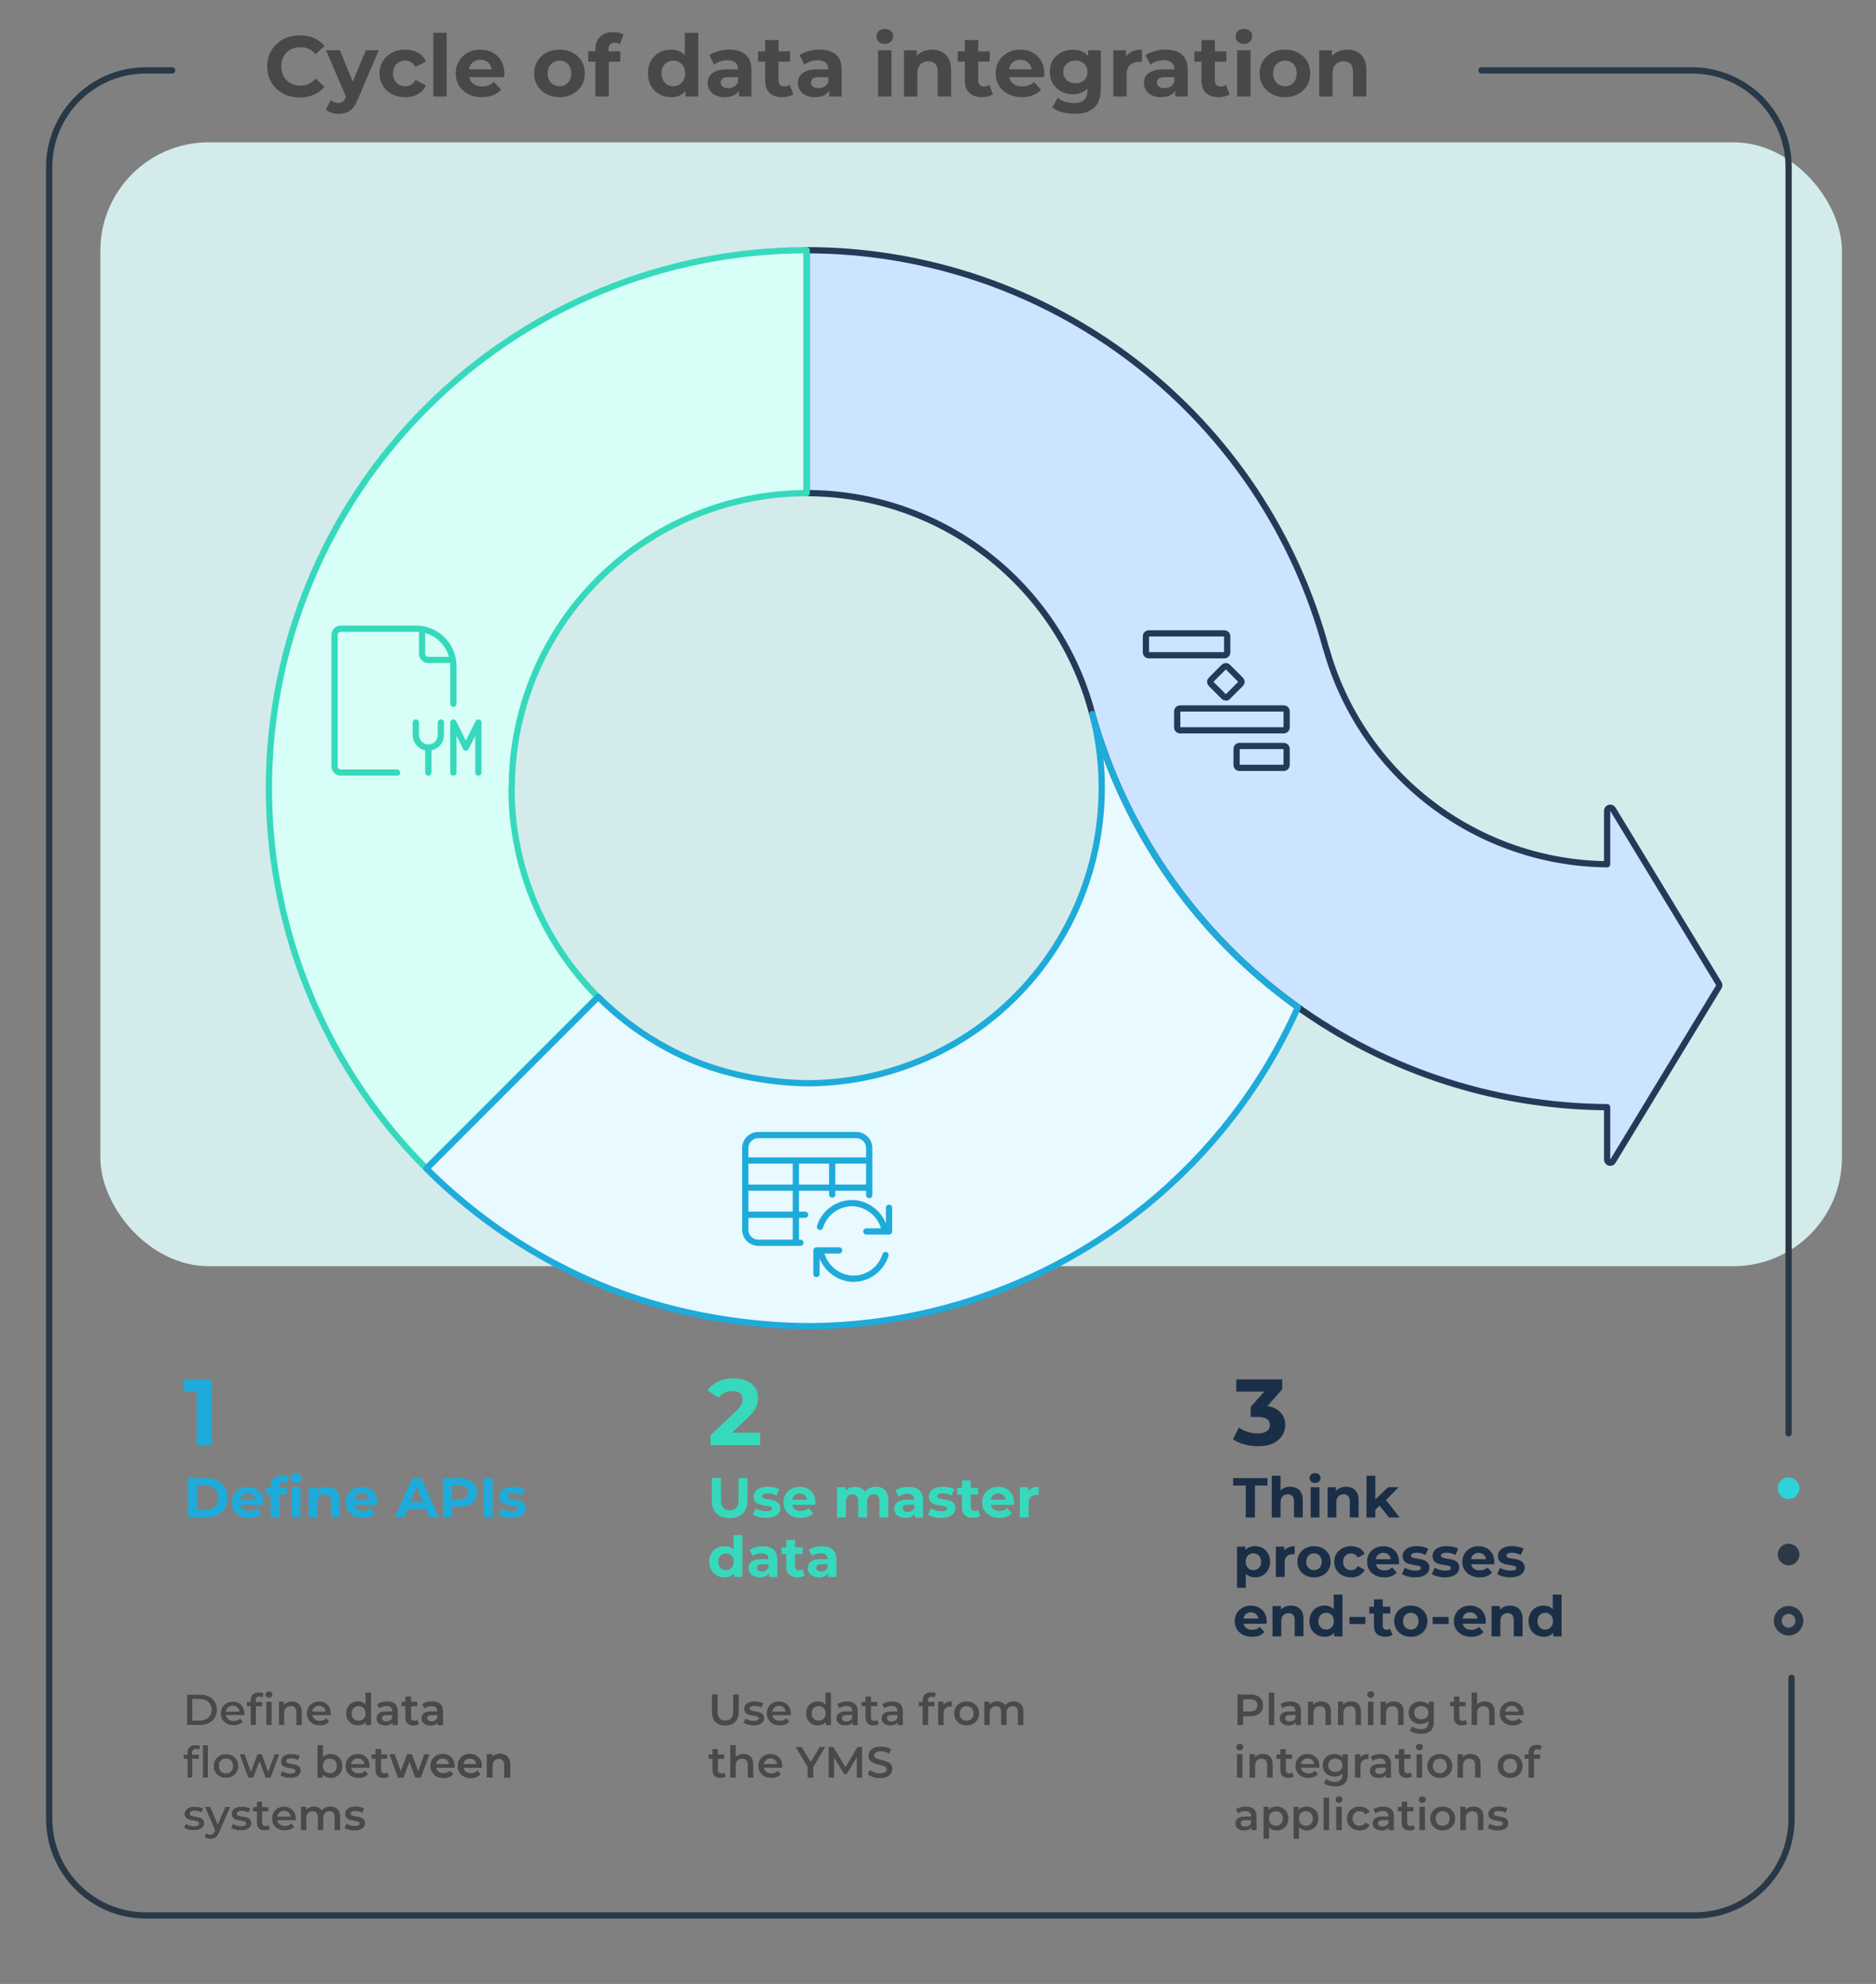 <?xml version="1.0" encoding="UTF-8"?><svg xmlns="http://www.w3.org/2000/svg" xmlns:xlink="http://www.w3.org/1999/xlink" viewBox="0 0 600 634.31"><rect x="0" y="0" width="600" height="634.31" fill="#808080" stroke="none"/><defs><style>.uuid-316911aa-efe7-43b1-b5c2-3fb96223b790{fill:#e8f9ff;}.uuid-316911aa-efe7-43b1-b5c2-3fb96223b790,.uuid-71e9b8a4-e043-4bca-b88a-0f283d6535b4,.uuid-5d1e5eb8-e319-4b8d-a911-e57892bde384{fill-rule:evenodd;}.uuid-251efb14-4bfa-4707-b1af-dae2a487d730{fill:#1b2e47;}.uuid-95838e6e-3129-4345-9afe-ad2b9c7e0734{fill:#494949;}.uuid-71e9b8a4-e043-4bca-b88a-0f283d6535b4{fill:#d7fff7;}.uuid-f02b852d-86f5-46c2-b9e1-52b34592d313{stroke:#233b59;}.uuid-f02b852d-86f5-46c2-b9e1-52b34592d313,.uuid-18354676-ed95-4531-aafd-2abdb11d63d3,.uuid-4449ef07-3b54-4871-aeff-6b2f8ece1d7d,.uuid-0efa7fda-24cd-49c1-bcd8-7f24d5ad0db5{stroke-linejoin:round;}.uuid-f02b852d-86f5-46c2-b9e1-52b34592d313,.uuid-18354676-ed95-4531-aafd-2abdb11d63d3,.uuid-4449ef07-3b54-4871-aeff-6b2f8ece1d7d,.uuid-0efa7fda-24cd-49c1-bcd8-7f24d5ad0db5,.uuid-fcfee20e-f967-492d-9338-1d0efbcb13f4{fill:none;stroke-linecap:round;}.uuid-f02b852d-86f5-46c2-b9e1-52b34592d313,.uuid-4449ef07-3b54-4871-aeff-6b2f8ece1d7d,.uuid-0efa7fda-24cd-49c1-bcd8-7f24d5ad0db5,.uuid-fcfee20e-f967-492d-9338-1d0efbcb13f4{stroke-width:2px;}.uuid-05ff22c9-6f3f-40b9-afcc-cb580f9329a9{fill:#d4ebec;}.uuid-554cf37d-0f6c-462c-a108-44718a063810{isolation:isolate;}.uuid-18354676-ed95-4531-aafd-2abdb11d63d3{stroke:#283645;stroke-width:2.51px;}.uuid-4449ef07-3b54-4871-aeff-6b2f8ece1d7d{stroke:#37d9bd;}.uuid-e7e9adea-51b3-4361-8f62-3c952c3dceb1{fill:#37d9bd;}.uuid-0efa7fda-24cd-49c1-bcd8-7f24d5ad0db5{stroke:#1eabda;}.uuid-6fee958b-319b-4b47-b949-340d7e365a8c{fill:#484848;}.uuid-d1ab9140-a3f6-470b-a551-33a54e20fbc7{fill:url(#uuid-9dc766d7-e0e4-4da1-a43c-263a91a30b4d);}.uuid-fcfee20e-f967-492d-9338-1d0efbcb13f4{stroke:#293847;stroke-miterlimit:10;}.uuid-5d1e5eb8-e319-4b8d-a911-e57892bde384{fill:#cce4ff;}.uuid-2d02201f-4736-482d-89d8-3f14e3544798{fill:#2cd4d9;}.uuid-e37019f5-f43a-45d6-83f9-00635444318b{fill:#2c3846;}.uuid-5505693f-afb4-474a-a5bc-f2dca1941751{fill:#1eabda;}</style><linearGradient id="uuid-9dc766d7-e0e4-4da1-a43c-263a91a30b4d" x1="58.63" y1="564.35" x2="163.1" y2="564.35" gradientUnits="userSpaceOnUse"><stop offset="0" stop-color="#fff"/><stop offset="1" stop-color="#000"/></linearGradient></defs><g id="uuid-1ca590a0-808f-4e8f-8b23-c75c7d1647db"><rect class="uuid-05ff22c9-6f3f-40b9-afcc-cb580f9329a9" x="32.09" y="45.5" width="557.01" height="359.32" rx="34.67" ry="34.67"/></g><g id="uuid-e8307db8-d697-4e49-8433-7e678d3ea4b3"><g id="uuid-a68e9dde-97b2-4b1c-9925-0f928bf4ed33" class="uuid-554cf37d-0f6c-462c-a108-44718a063810"><g id="uuid-ed38248c-3dbe-49d6-a3f4-c8c09157912b"><g id="uuid-e966755a-66e3-4f15-b12e-67951bc4befe"><g id="uuid-8ef7e46d-4532-4fa5-9355-8c73e5725938"><path class="uuid-5d1e5eb8-e319-4b8d-a911-e57892bde384" d="M258,80c38.07,0,75.06,12.63,105.19,35.91,29.78,23.02,51.17,55.16,60.93,91.48h.04c5.54,19.82,17.42,37.3,33.82,49.75,16.14,12.25,35.78,18.97,56.02,19.18v-17.08c0-1.05,1.42-1.39,1.89-.45l33.88,55.76c.14.28.14.61,0,.89l-33.88,55.76c-.47.94-1.89.61-1.89-.45v-16.77c-37.2-.22-73.33-12.49-102.98-34.99-29.91-22.7-51.57-54.56-61.68-90.73-5.26-20.2-17.14-38.15-33.66-50.92-16.52-12.77-36.81-19.69-57.68-19.69v-77.67Z"/></g></g><g id="uuid-c6263e4a-e575-4150-af48-b60ba88b6446"><g id="uuid-925e4edc-7b8c-4863-9d21-703af241db41"><path class="uuid-71e9b8a4-e043-4bca-b88a-0f283d6535b4" d="M136.38,130.38c-32.26,32.26-50.38,76.01-50.38,121.62,0,20.7,3.74,41.26,11.06,60.68,8.63,22.88,22.03,43.66,39.32,60.94l54.87-54.87c-9.49-9.49-16.85-20.89-21.58-33.45-4.02-10.66-6.07-21.94-6.07-33.3h.08c0-25.02,9.94-49.01,27.63-66.7,17.69-17.69,41.68-27.63,66.7-27.63v-77.67c-45.62,0-89.37,18.12-121.62,50.38Z"/></g></g><g id="uuid-0c50e11a-fb52-4535-b8a0-e0eaca834b2e"><g id="uuid-b8f399c9-4287-4c15-8d75-431e767dfa5e"><path class="uuid-316911aa-efe7-43b1-b5c2-3fb96223b790" d="M191.3,318.7l-54.92,54.92c15.97,15.97,34.93,28.64,55.8,37.28,20.41,8.45,43.68,12.9,65.83,13.09h0c.24,0,.47,0,.71,0,.26,0,.52,0,.78,0h0c25.77-.23,51.17-6.25,74.32-17.61,23.59-11.59,44.22-28.43,60.29-49.23,8.4-10.87,15.44-22.68,21-35.14-1.37-.98-2.73-1.98-4.08-3-29.91-22.7-51.57-54.56-61.68-90.73,3.64,13.95,3.96,28.46,1.08,42.58-2.88,14.12-8.96,27.4-17.78,38.81-8.81,11.41-20.12,20.64-33.06,27-12.72,6.25-26.68,9.55-40.85,9.66-12.19-.1-25.62-2.53-36.83-7.18-11.44-4.74-21.84-11.69-30.6-20.45Z"/></g></g><g id="uuid-91dca7cd-f46f-405a-a8c1-b8820db70ab5"><g id="uuid-36bf524e-dc64-44a9-87ba-10f7caebad99"><g class="uuid-554cf37d-0f6c-462c-a108-44718a063810"><g class="uuid-554cf37d-0f6c-462c-a108-44718a063810"><path class="uuid-5505693f-afb4-474a-a5bc-f2dca1941751" d="M62.88,462.02v-19.2l2.1,2.1h-6.3v-3.9h9.06v21h-4.86Z"/></g></g></g></g><g id="uuid-4e4919d3-608c-4b9a-a7c7-8b658a119304"><g id="uuid-8b83d041-a0e2-47e7-b2fb-4db215d90160"><g class="uuid-554cf37d-0f6c-462c-a108-44718a063810"><g class="uuid-554cf37d-0f6c-462c-a108-44718a063810"><path class="uuid-e7e9adea-51b3-4361-8f62-3c952c3dceb1" d="M227.25,462.02v-3.15l8.1-7.65c.64-.58,1.11-1.1,1.41-1.56.3-.46.5-.88.62-1.26.11-.38.16-.73.16-1.05,0-.84-.28-1.49-.85-1.94-.57-.45-1.41-.67-2.5-.67-.88,0-1.69.17-2.44.51s-1.39.87-1.91,1.59l-3.54-2.28c.8-1.2,1.92-2.15,3.36-2.85s3.1-1.05,4.98-1.05c1.56,0,2.92.25,4.09.77,1.17.51,2.08,1.22,2.73,2.14s.98,2.02.98,3.3c0,.68-.09,1.36-.25,2.03-.17.67-.51,1.38-1.02,2.12-.51.74-1.26,1.57-2.23,2.49l-6.72,6.33-.93-1.77h11.85v3.96h-15.87Z"/></g></g></g></g><g id="uuid-5b0c0cdc-8ebf-4529-9094-60f9969da545"><g id="uuid-56447f17-ea5c-4c42-9ea5-d5e82b73ecd9"><g class="uuid-554cf37d-0f6c-462c-a108-44718a063810"><g class="uuid-554cf37d-0f6c-462c-a108-44718a063810"><path class="uuid-251efb14-4bfa-4707-b1af-dae2a487d730" d="M402.35,462.38c-1.46,0-2.91-.2-4.35-.58-1.44-.39-2.66-.95-3.66-1.67l1.89-3.72c.8.58,1.73,1.04,2.79,1.38,1.06.34,2.13.51,3.21.51,1.22,0,2.18-.24,2.88-.72.7-.48,1.05-1.14,1.05-1.98s-.31-1.43-.93-1.89c-.62-.46-1.62-.69-3-.69h-2.22v-3.21l5.85-6.63.54,1.74h-11.01v-3.9h14.7v3.15l-5.82,6.63-2.46-1.41h1.41c2.58,0,4.53.58,5.85,1.74s1.98,2.65,1.98,4.47c0,1.18-.31,2.29-.93,3.31-.62,1.03-1.57,1.87-2.85,2.51-1.28.64-2.92.96-4.92.96Z"/></g></g></g></g><g id="uuid-bd0c5efc-f8ae-45c7-a1ff-38f36a55a745"><g id="uuid-dd0c3b90-d66b-481e-b88d-422ca39de98b"><g class="uuid-554cf37d-0f6c-462c-a108-44718a063810"><g class="uuid-554cf37d-0f6c-462c-a108-44718a063810"><path class="uuid-5505693f-afb4-474a-a5bc-f2dca1941751" d="M60.15,485.17v-12.6h5.72c1.37,0,2.57.26,3.62.78,1.04.52,1.86,1.25,2.45,2.19.59.94.88,2.05.88,3.33s-.29,2.38-.88,3.32c-.59.94-1.4,1.67-2.45,2.2-1.04.52-2.25.78-3.62.78h-5.72ZM63.06,482.77h2.66c.84,0,1.57-.16,2.19-.48.62-.32,1.1-.77,1.44-1.36.34-.59.51-1.28.51-2.07s-.17-1.5-.51-2.08c-.34-.58-.82-1.03-1.44-1.35-.62-.32-1.35-.48-2.19-.48h-2.66v7.81Z"/><path class="uuid-5505693f-afb4-474a-a5bc-f2dca1941751" d="M79.62,485.31c-1.1,0-2.07-.22-2.91-.65s-1.48-1.02-1.94-1.77c-.46-.75-.68-1.6-.68-2.56s.22-1.83.67-2.58,1.06-1.34,1.85-1.76c.78-.43,1.66-.64,2.65-.64s1.8.2,2.56.6c.76.4,1.36.98,1.81,1.73.44.75.67,1.65.67,2.69,0,.11,0,.23-.02.37-.01.14-.02.27-.04.39h-7.87v-1.64h6.39l-1.08.49c0-.5-.1-.94-.31-1.31-.2-.37-.49-.66-.85-.87s-.78-.32-1.26-.32-.9.11-1.27.32c-.37.21-.65.5-.85.88-.2.38-.31.83-.31,1.34v.43c0,.53.12.99.35,1.4.23.4.56.71.99.92s.93.31,1.5.31c.52,0,.97-.08,1.36-.23.39-.16.75-.39,1.07-.7l1.49,1.62c-.44.5-1,.89-1.67,1.16-.67.27-1.45.4-2.32.4Z"/><path class="uuid-5505693f-afb4-474a-a5bc-f2dca1941751" d="M85.02,477.86v-2.16h6.71v2.16h-6.71ZM86.52,485.17v-9.9c0-1.09.32-1.96.97-2.62.65-.65,1.57-.98,2.77-.98.41,0,.8.04,1.18.13s.7.22.96.4l-.74,2.03c-.16-.11-.33-.19-.52-.25-.19-.06-.4-.09-.61-.09-.41,0-.72.12-.94.35-.22.23-.33.58-.33,1.05v.9l.07,1.21v7.78h-2.81ZM94.73,474.13c-.52,0-.94-.15-1.26-.45-.32-.3-.49-.67-.49-1.12s.16-.82.49-1.12c.32-.3.74-.45,1.26-.45s.94.14,1.26.42c.32.28.49.65.49,1.09,0,.47-.16.86-.48,1.16-.32.31-.74.46-1.27.46ZM93.32,485.17v-9.68h2.81v9.68h-2.81Z"/><path class="uuid-5505693f-afb4-474a-a5bc-f2dca1941751" d="M104.61,475.34c.77,0,1.45.15,2.06.46.61.31,1.08.77,1.43,1.4s.52,1.44.52,2.42v5.54h-2.81v-5.11c0-.78-.17-1.36-.51-1.73s-.83-.56-1.45-.56c-.44,0-.84.09-1.2.28-.35.19-.63.47-.83.86-.2.38-.3.88-.3,1.48v4.79h-2.81v-9.68h2.68v2.68l-.5-.81c.35-.65.85-1.15,1.49-1.49.65-.35,1.39-.52,2.21-.52Z"/><path class="uuid-5505693f-afb4-474a-a5bc-f2dca1941751" d="M116.04,485.31c-1.1,0-2.07-.22-2.91-.65s-1.48-1.02-1.94-1.77c-.46-.75-.68-1.6-.68-2.56s.22-1.83.67-2.58,1.06-1.34,1.85-1.76c.78-.43,1.66-.64,2.65-.64s1.8.2,2.56.6c.76.4,1.36.98,1.81,1.73.44.75.67,1.65.67,2.69,0,.11,0,.23-.02.37-.01.14-.02.27-.04.39h-7.87v-1.64h6.39l-1.08.49c0-.5-.1-.94-.31-1.31-.2-.37-.49-.66-.85-.87s-.78-.32-1.26-.32-.9.11-1.27.32c-.37.21-.65.5-.85.88-.2.38-.31.83-.31,1.34v.43c0,.53.12.99.35,1.4.23.4.56.71.99.92s.93.31,1.5.31c.52,0,.97-.08,1.36-.23.39-.16.75-.39,1.07-.7l1.49,1.62c-.44.5-1,.89-1.67,1.16-.67.27-1.45.4-2.32.4Z"/><path class="uuid-5505693f-afb4-474a-a5bc-f2dca1941751" d="M126.23,485.17l5.62-12.6h2.88l5.63,12.6h-3.06l-4.61-11.12h1.15l-4.63,11.12h-2.99ZM129.03,482.46l.77-2.21h6.48l.79,2.21h-8.05Z"/><path class="uuid-5505693f-afb4-474a-a5bc-f2dca1941751" d="M141.67,485.17v-12.6h5.45c1.13,0,2.1.18,2.92.55s1.45.89,1.89,1.58c.44.68.67,1.5.67,2.45s-.22,1.75-.67,2.43c-.44.68-1.07,1.21-1.89,1.57-.82.37-1.79.55-2.92.55h-3.83l1.3-1.31v4.79h-2.92ZM144.59,480.7l-1.3-1.39h3.67c.9,0,1.57-.19,2.02-.58s.67-.92.67-1.6-.22-1.24-.67-1.62c-.44-.38-1.12-.58-2.02-.58h-3.67l1.3-1.39v7.15Z"/><path class="uuid-5505693f-afb4-474a-a5bc-f2dca1941751" d="M154.67,485.17v-12.6h2.92v12.6h-2.92Z"/><path class="uuid-5505693f-afb4-474a-a5bc-f2dca1941751" d="M163.63,485.31c-.83,0-1.62-.1-2.39-.3-.76-.2-1.37-.45-1.81-.75l.94-2.02c.44.28.97.5,1.58.67s1.2.26,1.79.26c.65,0,1.11-.08,1.38-.23s.4-.37.4-.65c0-.23-.1-.4-.31-.51s-.49-.2-.84-.26c-.35-.06-.73-.12-1.14-.18-.41-.06-.83-.14-1.25-.24-.42-.1-.8-.25-1.15-.46-.35-.2-.63-.48-.84-.83-.21-.35-.31-.8-.31-1.35,0-.61.18-1.15.53-1.62.35-.47.87-.84,1.54-1.11.67-.27,1.48-.41,2.41-.41.66,0,1.33.07,2.02.22.68.14,1.25.35,1.71.63l-.94,2c-.47-.28-.94-.46-1.41-.57-.47-.1-.93-.15-1.38-.15-.62,0-1.08.08-1.37.25s-.43.38-.43.65c0,.24.1.42.31.54s.49.22.84.29c.35.07.73.13,1.14.19.41.05.83.13,1.25.24s.8.26,1.14.46c.34.2.62.47.84.81.22.34.32.79.32,1.34,0,.6-.18,1.13-.54,1.59s-.88.83-1.56,1.09c-.68.26-1.5.4-2.47.4Z"/></g></g></g></g><g id="uuid-e45cc59a-1df9-4e48-af3c-7eb61934ee48"><g id="uuid-4bf9ac3e-7c45-44eb-9953-4f45ff389333"><g class="uuid-554cf37d-0f6c-462c-a108-44718a063810"><g class="uuid-554cf37d-0f6c-462c-a108-44718a063810"><path class="uuid-e7e9adea-51b3-4361-8f62-3c952c3dceb1" d="M233.36,485.38c-1.79,0-3.19-.5-4.19-1.49-1.01-1-1.51-2.42-1.51-4.27v-7.06h2.92v6.95c0,1.2.25,2.06.74,2.59.49.53,1.18.79,2.07.79s1.58-.26,2.07-.79c.49-.53.74-1.39.74-2.59v-6.95h2.88v7.06c0,1.85-.5,3.27-1.51,4.27-1.01,1-2.41,1.49-4.19,1.49Z"/><path class="uuid-e7e9adea-51b3-4361-8f62-3c952c3dceb1" d="M245,485.31c-.83,0-1.62-.1-2.39-.3-.76-.2-1.37-.45-1.81-.75l.94-2.02c.44.28.97.5,1.58.67s1.2.26,1.79.26c.65,0,1.11-.08,1.38-.23s.4-.37.4-.65c0-.23-.1-.4-.31-.51s-.49-.2-.84-.26c-.35-.06-.73-.12-1.14-.18-.41-.06-.83-.14-1.25-.24-.42-.1-.8-.25-1.15-.46-.35-.2-.63-.48-.84-.83-.21-.35-.31-.8-.31-1.35,0-.61.18-1.15.53-1.62.35-.47.87-.84,1.54-1.11.67-.27,1.48-.41,2.41-.41.66,0,1.33.07,2.02.22.68.14,1.25.35,1.71.63l-.94,2c-.47-.28-.94-.46-1.41-.57-.47-.1-.93-.15-1.38-.15-.62,0-1.08.08-1.37.25s-.43.38-.43.65c0,.24.1.42.31.54s.49.22.84.29c.35.07.73.13,1.14.19.41.05.83.13,1.25.24s.8.26,1.14.46c.34.2.62.47.84.81.22.34.32.79.32,1.34,0,.6-.18,1.13-.54,1.59s-.88.83-1.56,1.09c-.68.26-1.5.4-2.47.4Z"/><path class="uuid-e7e9adea-51b3-4361-8f62-3c952c3dceb1" d="M256.11,485.31c-1.1,0-2.07-.22-2.91-.65s-1.48-1.02-1.94-1.77c-.46-.75-.68-1.6-.68-2.56s.22-1.83.67-2.58,1.06-1.34,1.85-1.76c.78-.43,1.66-.64,2.65-.64s1.8.2,2.56.6c.76.4,1.36.98,1.81,1.73.44.75.67,1.65.67,2.69,0,.11,0,.23-.02.37-.01.14-.02.27-.04.39h-7.87v-1.64h6.39l-1.08.49c0-.5-.1-.94-.31-1.31-.2-.37-.49-.66-.85-.87s-.78-.32-1.26-.32-.9.11-1.27.32c-.37.21-.65.5-.85.88-.2.38-.31.83-.31,1.34v.43c0,.53.12.99.35,1.4.23.4.56.71.99.92s.93.31,1.5.31c.52,0,.97-.08,1.36-.23.39-.16.75-.39,1.07-.7l1.49,1.62c-.44.5-1,.89-1.67,1.16-.67.27-1.45.4-2.32.4Z"/><path class="uuid-e7e9adea-51b3-4361-8f62-3c952c3dceb1" d="M280.16,475.34c.77,0,1.45.15,2.04.46.59.31,1.06.77,1.4,1.4s.51,1.44.51,2.42v5.54h-2.81v-5.11c0-.78-.16-1.36-.49-1.73-.32-.37-.78-.56-1.37-.56-.41,0-.77.09-1.1.28-.32.19-.58.46-.76.84-.18.37-.27.85-.27,1.42v4.86h-2.81v-5.11c0-.78-.16-1.36-.48-1.73s-.77-.56-1.36-.56c-.41,0-.77.09-1.1.28-.32.19-.58.46-.76.84s-.27.85-.27,1.42v4.86h-2.81v-9.68h2.68v2.65l-.5-.77c.34-.66.81-1.16,1.43-1.5.62-.34,1.32-.51,2.12-.51.89,0,1.67.23,2.33.67.67.45,1.11,1.14,1.32,2.06l-.99-.27c.32-.76.84-1.36,1.56-1.8.71-.44,1.53-.67,2.46-.67Z"/><path class="uuid-e7e9adea-51b3-4361-8f62-3c952c3dceb1" d="M289.62,485.31c-.76,0-1.4-.13-1.94-.39s-.95-.61-1.24-1.05-.43-.94-.43-1.49.14-1.08.42-1.51c.28-.43.73-.77,1.34-1.02.61-.25,1.41-.37,2.39-.37h2.57v1.64h-2.27c-.66,0-1.11.11-1.36.32-.25.22-.37.49-.37.81,0,.36.14.65.42.86.28.21.67.31,1.16.31s.89-.11,1.26-.33c.37-.22.64-.55.81-.98l.43,1.3c-.2.62-.58,1.1-1.12,1.42s-1.24.49-2.09.49ZM292.58,485.17v-1.89l-.18-.41v-3.38c0-.6-.18-1.07-.55-1.4s-.93-.5-1.68-.5c-.52,0-1.02.08-1.52.24-.5.16-.92.38-1.27.66l-1.01-1.96c.53-.37,1.16-.66,1.91-.86.74-.2,1.5-.31,2.27-.31,1.48,0,2.62.35,3.44,1.04.82.7,1.22,1.78,1.22,3.26v5.53h-2.63Z"/><path class="uuid-e7e9adea-51b3-4361-8f62-3c952c3dceb1" d="M301,485.31c-.83,0-1.62-.1-2.39-.3-.76-.2-1.37-.45-1.81-.75l.94-2.02c.44.28.97.5,1.58.67s1.2.26,1.79.26c.65,0,1.11-.08,1.38-.23.27-.16.41-.37.41-.65,0-.23-.1-.4-.32-.51-.21-.11-.49-.2-.84-.26-.35-.06-.73-.12-1.14-.18-.41-.06-.83-.14-1.25-.24-.42-.1-.8-.25-1.15-.46-.35-.2-.63-.48-.84-.83-.21-.35-.31-.8-.31-1.35,0-.61.18-1.15.53-1.62.35-.47.87-.84,1.54-1.11.67-.27,1.48-.41,2.41-.41.66,0,1.33.07,2.02.22.68.14,1.25.35,1.71.63l-.94,2c-.47-.28-.94-.46-1.41-.57-.47-.1-.93-.15-1.38-.15-.62,0-1.08.08-1.37.25s-.43.38-.43.65c0,.24.1.42.31.54s.49.22.84.29c.35.07.73.13,1.14.19.41.05.83.13,1.25.24s.8.26,1.14.46c.34.2.62.47.84.81.22.34.32.79.32,1.34,0,.6-.18,1.13-.54,1.59-.36.46-.88.83-1.56,1.09s-1.5.4-2.47.4Z"/><path class="uuid-e7e9adea-51b3-4361-8f62-3c952c3dceb1" d="M306.15,477.86v-2.16h6.71v2.16h-6.71ZM311.26,485.31c-1.14,0-2.03-.29-2.66-.87-.64-.58-.95-1.45-.95-2.6v-8.5h2.81v8.46c0,.41.11.72.32.95.22.22.51.33.88.33.44,0,.82-.12,1.13-.36l.76,1.98c-.29.2-.63.36-1.04.46s-.82.15-1.25.15Z"/><path class="uuid-e7e9adea-51b3-4361-8f62-3c952c3dceb1" d="M319.63,485.31c-1.1,0-2.07-.22-2.91-.65s-1.48-1.02-1.94-1.77c-.46-.75-.68-1.6-.68-2.56s.22-1.83.68-2.58c.45-.75,1.06-1.34,1.84-1.76.78-.43,1.66-.64,2.65-.64s1.8.2,2.57.6c.76.4,1.36.98,1.81,1.73.44.75.67,1.65.67,2.69,0,.11,0,.23-.02.37-.01.14-.02.27-.04.39h-7.87v-1.64h6.39l-1.08.49c0-.5-.1-.94-.3-1.31-.21-.37-.49-.66-.85-.87s-.78-.32-1.26-.32-.9.11-1.27.32c-.37.21-.65.5-.86.88-.21.38-.31.83-.31,1.34v.43c0,.53.12.99.35,1.4s.56.71.99.92.93.31,1.5.31c.52,0,.97-.08,1.36-.23.39-.16.75-.39,1.07-.7l1.49,1.62c-.44.5-1,.89-1.67,1.16-.67.27-1.45.4-2.32.4Z"/><path class="uuid-e7e9adea-51b3-4361-8f62-3c952c3dceb1" d="M326.18,485.17v-9.68h2.68v2.74l-.38-.79c.29-.68.75-1.2,1.38-1.56.64-.35,1.41-.53,2.32-.53v2.59c-.12-.01-.23-.02-.32-.03-.1,0-.2,0-.3,0-.77,0-1.39.22-1.86.66-.47.44-.71,1.12-.71,2.04v4.57h-2.81Z"/><path class="uuid-e7e9adea-51b3-4361-8f62-3c952c3dceb1" d="M231.72,504.31c-.91,0-1.73-.21-2.47-.62-.73-.41-1.31-.99-1.74-1.74-.43-.74-.64-1.62-.64-2.63s.21-1.9.64-2.65c.43-.74,1-1.32,1.74-1.73s1.55-.61,2.47-.61c.82,0,1.53.18,2.14.54.61.36,1.09.91,1.42,1.64.34.73.5,1.67.5,2.81s-.16,2.06-.49,2.8c-.32.74-.79,1.29-1.4,1.65-.61.36-1.34.54-2.19.54ZM232.2,502c.46,0,.87-.11,1.24-.32.37-.22.67-.52.89-.93.22-.4.33-.88.33-1.43s-.11-1.04-.33-1.44c-.22-.4-.52-.7-.89-.92-.37-.22-.79-.32-1.24-.32s-.89.11-1.26.32c-.37.22-.67.52-.89.92-.22.4-.33.88-.33,1.44s.11,1.03.33,1.43c.22.4.52.71.89.93.37.22.79.32,1.26.32ZM234.74,504.17v-1.98l.05-2.88-.18-2.86v-5.63h2.81v13.36h-2.68Z"/><path class="uuid-e7e9adea-51b3-4361-8f62-3c952c3dceb1" d="M243,504.31c-.76,0-1.4-.13-1.94-.39s-.95-.61-1.24-1.05-.43-.94-.43-1.49.14-1.08.42-1.51c.28-.43.73-.77,1.34-1.02.61-.25,1.41-.37,2.39-.37h2.57v1.64h-2.27c-.66,0-1.11.11-1.36.32-.25.22-.37.49-.37.81,0,.36.14.65.42.86.28.21.67.31,1.16.31s.89-.11,1.26-.33c.37-.22.64-.55.81-.98l.43,1.3c-.2.62-.58,1.1-1.12,1.42s-1.24.49-2.09.49ZM245.96,504.17v-1.89l-.18-.41v-3.38c0-.6-.18-1.07-.55-1.4s-.93-.5-1.68-.5c-.52,0-1.02.08-1.52.24-.5.16-.92.38-1.27.66l-1.01-1.96c.53-.37,1.16-.66,1.91-.86.74-.2,1.5-.31,2.27-.31,1.48,0,2.62.35,3.44,1.04.82.7,1.22,1.78,1.22,3.26v5.53h-2.63Z"/><path class="uuid-e7e9adea-51b3-4361-8f62-3c952c3dceb1" d="M249.97,496.86v-2.16h6.71v2.16h-6.71ZM255.08,504.31c-1.14,0-2.03-.29-2.66-.87-.64-.58-.95-1.45-.95-2.6v-8.5h2.81v8.46c0,.41.11.72.32.95s.51.33.88.33c.44,0,.82-.12,1.13-.36l.76,1.98c-.29.2-.63.36-1.04.46s-.82.15-1.25.15Z"/><path class="uuid-e7e9adea-51b3-4361-8f62-3c952c3dceb1" d="M261.94,504.31c-.76,0-1.4-.13-1.94-.39s-.95-.61-1.24-1.05-.43-.94-.43-1.49.14-1.08.42-1.51c.28-.43.73-.77,1.34-1.02.61-.25,1.41-.37,2.39-.37h2.57v1.64h-2.27c-.66,0-1.11.11-1.36.32-.25.22-.37.49-.37.81,0,.36.14.65.42.86.28.21.67.31,1.16.31s.89-.11,1.26-.33c.37-.22.64-.55.81-.98l.43,1.3c-.2.62-.58,1.1-1.12,1.42s-1.24.49-2.09.49ZM264.89,504.17v-1.89l-.18-.41v-3.38c0-.6-.18-1.07-.55-1.4s-.93-.5-1.68-.5c-.52,0-1.02.08-1.52.24-.5.16-.92.38-1.27.66l-1.01-1.96c.53-.37,1.16-.66,1.91-.86.74-.2,1.5-.31,2.27-.31,1.48,0,2.62.35,3.44,1.04.82.7,1.22,1.78,1.22,3.26v5.53h-2.63Z"/></g></g></g></g><g id="uuid-d5ee6ea0-8172-47c0-adbe-83960ed41a26"><g id="uuid-bda1ad52-a33c-4c18-a0e6-714e275bcca6"><g class="uuid-554cf37d-0f6c-462c-a108-44718a063810"><g class="uuid-554cf37d-0f6c-462c-a108-44718a063810"><path class="uuid-251efb14-4bfa-4707-b1af-dae2a487d730" d="M398.44,485.17v-10.22h-4.03v-2.38h10.98v2.38h-4.03v10.22h-2.92Z"/><path class="uuid-251efb14-4bfa-4707-b1af-dae2a487d730" d="M412.65,475.34c.77,0,1.45.15,2.06.46.61.31,1.08.77,1.43,1.4s.52,1.44.52,2.42v5.54h-2.81v-5.11c0-.78-.17-1.36-.51-1.73s-.83-.56-1.45-.56c-.44,0-.84.09-1.2.28-.35.19-.63.47-.83.86-.2.38-.3.88-.3,1.48v4.79h-2.81v-13.36h2.81v6.35l-.63-.81c.35-.65.85-1.15,1.49-1.49.65-.35,1.39-.52,2.21-.52Z"/><path class="uuid-251efb14-4bfa-4707-b1af-dae2a487d730" d="M420.6,474.13c-.52,0-.94-.15-1.26-.45-.32-.3-.49-.67-.49-1.12s.16-.82.49-1.12.74-.45,1.26-.45.94.14,1.26.42c.32.28.49.65.49,1.09,0,.47-.16.86-.48,1.16-.32.31-.74.46-1.27.46ZM419.2,485.17v-9.68h2.81v9.68h-2.81Z"/><path class="uuid-251efb14-4bfa-4707-b1af-dae2a487d730" d="M430.5,475.34c.77,0,1.45.15,2.06.46.61.31,1.08.77,1.43,1.4s.52,1.44.52,2.42v5.54h-2.81v-5.11c0-.78-.17-1.36-.51-1.73s-.83-.56-1.45-.56c-.44,0-.84.09-1.2.28-.35.19-.63.47-.83.86-.2.38-.3.88-.3,1.48v4.79h-2.81v-9.68h2.68v2.68l-.5-.81c.35-.65.85-1.15,1.49-1.49.65-.35,1.39-.52,2.21-.52Z"/><path class="uuid-251efb14-4bfa-4707-b1af-dae2a487d730" d="M437.05,485.17v-13.36h2.81v13.36h-2.81ZM439.38,483.18l.07-3.42,4.52-4.28h3.35l-4.34,4.41-1.46,1.19-2.14,2.11ZM444.27,485.17l-3.28-4.07,1.76-2.18,4.91,6.25h-3.4Z"/><path class="uuid-251efb14-4bfa-4707-b1af-dae2a487d730" d="M395.64,507.66v-13.18h2.68v1.98l-.05,2.88.18,2.86v5.45h-2.81ZM401.36,504.31c-.82,0-1.53-.18-2.14-.54-.61-.36-1.09-.91-1.43-1.65s-.51-1.67-.51-2.8.16-2.08.49-2.81c.32-.73.79-1.28,1.4-1.64.61-.36,1.34-.54,2.2-.54.91,0,1.73.21,2.46.62.73.41,1.3.99,1.73,1.74s.64,1.62.64,2.63-.21,1.9-.64,2.65c-.43.74-1,1.32-1.73,1.73-.73.41-1.54.61-2.46.61ZM400.87,502c.47,0,.88-.11,1.25-.32.37-.22.66-.52.88-.93.22-.4.33-.88.33-1.43s-.11-1.04-.33-1.44c-.22-.4-.52-.7-.88-.92-.37-.22-.78-.32-1.25-.32s-.89.11-1.26.32c-.37.22-.67.52-.88.92-.22.4-.32.88-.32,1.44s.11,1.03.32,1.43c.21.4.51.71.88.93.37.22.79.32,1.26.32Z"/><path class="uuid-251efb14-4bfa-4707-b1af-dae2a487d730" d="M408.06,504.17v-9.68h2.68v2.74l-.38-.79c.29-.68.75-1.2,1.39-1.56.64-.35,1.41-.53,2.32-.53v2.59c-.12-.01-.23-.02-.32-.03-.1,0-.2,0-.31,0-.77,0-1.39.22-1.86.66-.47.44-.71,1.12-.71,2.04v4.57h-2.81Z"/><path class="uuid-251efb14-4bfa-4707-b1af-dae2a487d730" d="M420.26,504.31c-1.03,0-1.95-.22-2.74-.65-.8-.43-1.43-1.02-1.89-1.77-.46-.75-.69-1.6-.69-2.56s.23-1.83.69-2.58,1.09-1.34,1.89-1.76c.8-.43,1.71-.64,2.74-.64s1.93.21,2.74.64c.8.43,1.43,1.01,1.89,1.76s.68,1.61.68,2.59-.23,1.82-.68,2.56c-.46.75-1.09,1.34-1.89,1.77-.8.43-1.72.65-2.74.65ZM420.26,502c.47,0,.89-.11,1.26-.32.37-.22.67-.52.88-.93.22-.4.32-.88.32-1.43s-.11-1.04-.32-1.44c-.22-.4-.51-.7-.88-.92-.37-.22-.79-.32-1.26-.32s-.89.11-1.26.32c-.37.22-.67.52-.89.92-.22.4-.33.88-.33,1.44s.11,1.03.33,1.43c.22.4.52.71.89.93.37.22.79.32,1.26.32Z"/><path class="uuid-251efb14-4bfa-4707-b1af-dae2a487d730" d="M432.12,504.31c-1.04,0-1.97-.21-2.79-.64s-1.46-1.02-1.92-1.77c-.46-.76-.69-1.61-.69-2.57s.23-1.83.69-2.58,1.1-1.34,1.92-1.76c.82-.43,1.75-.64,2.79-.64s1.91.21,2.66.64c.76.43,1.31,1.04,1.67,1.83l-2.18,1.17c-.25-.46-.57-.79-.95-1.01s-.79-.32-1.23-.32c-.48,0-.91.11-1.29.32-.38.22-.69.52-.91.92-.22.4-.33.88-.33,1.44s.11,1.04.33,1.44c.22.4.53.7.91.92.38.22.82.32,1.29.32.44,0,.86-.1,1.23-.31s.69-.55.95-1.02l2.18,1.19c-.36.78-.92,1.38-1.67,1.81-.76.43-1.64.64-2.66.64Z"/><path class="uuid-251efb14-4bfa-4707-b1af-dae2a487d730" d="M442.76,504.31c-1.1,0-2.07-.22-2.91-.65s-1.48-1.02-1.93-1.77c-.46-.75-.68-1.6-.68-2.56s.22-1.83.67-2.58c.45-.75,1.07-1.34,1.85-1.76.78-.43,1.66-.64,2.65-.64s1.8.2,2.56.6c.76.4,1.37.98,1.81,1.73s.67,1.65.67,2.69c0,.11,0,.23-.02.37-.01.14-.02.27-.04.39h-7.87v-1.64h6.39l-1.08.49c0-.5-.1-.94-.31-1.31s-.49-.66-.85-.87-.78-.32-1.26-.32-.9.11-1.27.32c-.37.21-.65.5-.85.88s-.31.83-.31,1.34v.43c0,.53.12.99.35,1.4.23.4.56.71.99.92s.93.31,1.5.31c.52,0,.97-.08,1.36-.23.39-.16.75-.39,1.07-.7l1.49,1.62c-.44.5-1,.89-1.67,1.16-.67.27-1.45.4-2.32.4Z"/><path class="uuid-251efb14-4bfa-4707-b1af-dae2a487d730" d="M452.57,504.31c-.83,0-1.62-.1-2.39-.3-.76-.2-1.37-.45-1.81-.75l.94-2.02c.44.28.97.5,1.58.67s1.2.26,1.79.26c.65,0,1.11-.08,1.38-.23s.4-.37.4-.65c0-.23-.1-.4-.31-.51s-.49-.2-.84-.26c-.35-.06-.73-.12-1.14-.18-.41-.06-.83-.14-1.25-.24-.42-.1-.8-.25-1.15-.46s-.63-.48-.84-.83c-.21-.35-.32-.8-.32-1.35,0-.61.18-1.15.53-1.62.35-.47.87-.84,1.54-1.11.67-.27,1.48-.41,2.41-.41.66,0,1.33.07,2.02.22.68.14,1.25.35,1.71.63l-.94,2c-.47-.28-.94-.46-1.41-.57-.47-.1-.93-.15-1.38-.15-.62,0-1.08.08-1.37.25s-.43.38-.43.65c0,.24.11.42.32.54s.49.22.84.29c.35.07.73.13,1.14.19.41.05.83.13,1.25.24s.8.26,1.14.46.62.47.84.81c.22.34.32.79.32,1.34,0,.6-.18,1.13-.54,1.59s-.88.83-1.56,1.09-1.5.4-2.47.4Z"/><path class="uuid-251efb14-4bfa-4707-b1af-dae2a487d730" d="M462.13,504.31c-.83,0-1.62-.1-2.39-.3-.76-.2-1.37-.45-1.81-.75l.94-2.02c.44.28.97.5,1.58.67.61.17,1.2.26,1.79.26.65,0,1.11-.08,1.38-.23.27-.16.4-.37.4-.65,0-.23-.11-.4-.31-.51-.21-.11-.49-.2-.84-.26-.35-.06-.73-.12-1.14-.18-.41-.06-.83-.14-1.25-.24-.42-.1-.8-.25-1.15-.46-.35-.2-.63-.48-.84-.83-.21-.35-.31-.8-.31-1.35,0-.61.18-1.15.53-1.62.35-.47.87-.84,1.54-1.11.67-.27,1.48-.41,2.41-.41.66,0,1.33.07,2.02.22.68.14,1.25.35,1.71.63l-.94,2c-.47-.28-.94-.46-1.41-.57-.47-.1-.93-.15-1.38-.15-.62,0-1.08.08-1.37.25-.29.17-.43.38-.43.65,0,.24.11.42.31.54.21.12.49.22.84.29.35.07.73.13,1.14.19s.83.13,1.25.24.8.26,1.14.46.62.47.84.81c.22.34.32.79.32,1.34,0,.6-.18,1.13-.54,1.59-.36.46-.88.83-1.56,1.09-.68.26-1.5.4-2.47.4Z"/><path class="uuid-251efb14-4bfa-4707-b1af-dae2a487d730" d="M473.23,504.31c-1.1,0-2.07-.22-2.91-.65s-1.48-1.02-1.94-1.77c-.46-.75-.68-1.6-.68-2.56s.22-1.83.68-2.58c.45-.75,1.06-1.34,1.84-1.76.78-.43,1.66-.64,2.65-.64s1.8.2,2.57.6c.76.4,1.36.98,1.81,1.73.44.75.67,1.65.67,2.69,0,.11,0,.23-.02.37-.01.14-.02.27-.04.39h-7.87v-1.64h6.39l-1.08.49c0-.5-.1-.94-.3-1.31-.21-.37-.49-.66-.85-.87s-.78-.32-1.26-.32-.9.11-1.27.32c-.37.21-.65.5-.86.88-.21.38-.31.83-.31,1.34v.43c0,.53.12.99.35,1.4s.56.71.99.92.93.31,1.5.31c.52,0,.97-.08,1.36-.23.39-.16.75-.39,1.07-.7l1.49,1.62c-.44.5-1,.89-1.67,1.16-.67.27-1.45.4-2.32.4Z"/><path class="uuid-251efb14-4bfa-4707-b1af-dae2a487d730" d="M483.04,504.31c-.83,0-1.62-.1-2.38-.3-.76-.2-1.37-.45-1.81-.75l.94-2.02c.44.28.97.5,1.58.67s1.2.26,1.79.26c.65,0,1.11-.08,1.38-.23s.41-.37.41-.65c0-.23-.11-.4-.32-.51s-.49-.2-.84-.26c-.35-.06-.73-.12-1.14-.18-.41-.06-.83-.14-1.25-.24-.42-.1-.8-.25-1.15-.46-.35-.2-.63-.48-.84-.83-.21-.35-.31-.8-.31-1.35,0-.61.18-1.15.53-1.62.35-.47.87-.84,1.54-1.11.67-.27,1.48-.41,2.41-.41.66,0,1.33.07,2.02.22.68.14,1.25.35,1.71.63l-.94,2c-.47-.28-.94-.46-1.41-.57s-.93-.15-1.38-.15c-.62,0-1.08.08-1.37.25s-.43.38-.43.65c0,.24.1.42.31.54s.49.22.84.29c.35.07.73.13,1.14.19s.83.13,1.25.24.8.26,1.14.46c.34.2.62.47.84.81.22.34.32.79.32,1.34,0,.6-.18,1.13-.54,1.59s-.88.83-1.56,1.09c-.68.26-1.5.4-2.47.4Z"/><path class="uuid-251efb14-4bfa-4707-b1af-dae2a487d730" d="M400.44,523.31c-1.1,0-2.07-.22-2.91-.65s-1.48-1.02-1.94-1.77c-.46-.75-.68-1.6-.68-2.56s.22-1.83.67-2.58,1.07-1.34,1.84-1.76c.78-.43,1.66-.64,2.65-.64s1.8.2,2.56.6c.76.4,1.37.98,1.81,1.73.44.75.67,1.65.67,2.69,0,.11,0,.23-.02.37-.01.14-.02.27-.04.39h-7.87v-1.64h6.39l-1.08.49c0-.5-.1-.94-.31-1.31s-.49-.66-.85-.87c-.36-.21-.78-.32-1.26-.32s-.9.11-1.27.32-.65.5-.85.88c-.21.38-.31.83-.31,1.34v.43c0,.53.12.99.35,1.4.23.4.56.71.99.92s.93.31,1.5.31c.52,0,.97-.08,1.36-.23.39-.16.75-.39,1.07-.7l1.49,1.62c-.44.5-1,.89-1.67,1.16-.67.27-1.45.4-2.32.4Z"/><path class="uuid-251efb14-4bfa-4707-b1af-dae2a487d730" d="M412.88,513.34c.77,0,1.45.15,2.06.46.61.31,1.08.77,1.43,1.4.35.63.52,1.44.52,2.42v5.54h-2.81v-5.11c0-.78-.17-1.36-.51-1.73s-.82-.56-1.45-.56c-.44,0-.84.09-1.2.28-.35.19-.63.47-.83.86s-.3.88-.3,1.48v4.79h-2.81v-9.68h2.68v2.68l-.5-.81c.35-.65.85-1.15,1.49-1.49.65-.35,1.39-.52,2.21-.52Z"/><path class="uuid-251efb14-4bfa-4707-b1af-dae2a487d730" d="M423.66,523.31c-.91,0-1.73-.21-2.47-.62-.73-.41-1.31-.99-1.74-1.74-.43-.74-.64-1.62-.64-2.63s.21-1.9.64-2.65c.43-.74,1-1.32,1.74-1.73s1.55-.61,2.47-.61c.82,0,1.53.18,2.14.54s1.09.91,1.42,1.64c.34.73.5,1.67.5,2.81s-.16,2.06-.49,2.8c-.32.74-.79,1.29-1.4,1.65-.61.36-1.33.54-2.19.54ZM424.15,521c.46,0,.87-.11,1.24-.32.37-.22.67-.52.89-.93.22-.4.33-.88.33-1.43s-.11-1.04-.33-1.44c-.22-.4-.52-.7-.89-.92s-.79-.32-1.24-.32-.89.11-1.26.32-.67.52-.89.92c-.22.4-.33.88-.33,1.44s.11,1.03.33,1.43c.22.4.52.71.89.93.37.22.79.32,1.26.32ZM426.69,523.17v-1.98l.05-2.88-.18-2.86v-5.63h2.81v13.36h-2.68Z"/><path class="uuid-251efb14-4bfa-4707-b1af-dae2a487d730" d="M431.6,519.22v-2.25h5.09v2.25h-5.09Z"/><path class="uuid-251efb14-4bfa-4707-b1af-dae2a487d730" d="M437.94,515.86v-2.16h6.71v2.16h-6.71ZM443.05,523.31c-1.14,0-2.03-.29-2.66-.87-.64-.58-.95-1.45-.95-2.6v-8.5h2.81v8.46c0,.41.11.72.32.95.22.22.51.33.88.33.44,0,.82-.12,1.13-.36l.76,1.98c-.29.2-.63.36-1.04.46s-.82.15-1.25.15Z"/><path class="uuid-251efb14-4bfa-4707-b1af-dae2a487d730" d="M451.22,523.31c-1.03,0-1.95-.22-2.74-.65-.8-.43-1.43-1.02-1.89-1.77-.46-.75-.69-1.6-.69-2.56s.23-1.83.69-2.58,1.09-1.34,1.89-1.76c.8-.43,1.71-.64,2.74-.64s1.93.21,2.74.64c.8.43,1.43,1.01,1.89,1.76s.68,1.61.68,2.59-.23,1.82-.68,2.56c-.46.75-1.09,1.34-1.89,1.77-.8.43-1.72.65-2.74.65ZM451.22,521c.47,0,.89-.11,1.26-.32.37-.22.67-.52.88-.93.22-.4.32-.88.32-1.43s-.11-1.04-.32-1.44c-.22-.4-.51-.7-.88-.92-.37-.22-.79-.32-1.26-.32s-.89.11-1.26.32c-.37.22-.67.52-.89.92-.22.4-.33.88-.33,1.44s.11,1.03.33,1.43c.22.4.52.71.89.93.37.22.79.32,1.26.32Z"/><path class="uuid-251efb14-4bfa-4707-b1af-dae2a487d730" d="M458.22,519.22v-2.25h5.09v2.25h-5.09Z"/><path class="uuid-251efb14-4bfa-4707-b1af-dae2a487d730" d="M470.51,523.31c-1.1,0-2.07-.22-2.91-.65s-1.48-1.02-1.94-1.77c-.46-.75-.68-1.6-.68-2.56s.22-1.83.68-2.58c.45-.75,1.06-1.34,1.84-1.76.78-.43,1.66-.64,2.65-.64s1.8.2,2.57.6c.76.4,1.36.98,1.81,1.73.44.75.67,1.65.67,2.69,0,.11,0,.23-.02.37-.01.14-.02.27-.04.39h-7.87v-1.64h6.39l-1.08.49c0-.5-.1-.94-.3-1.31-.21-.37-.49-.66-.85-.87s-.78-.32-1.26-.32-.9.11-1.27.32c-.37.21-.65.5-.86.88-.21.38-.31.83-.31,1.34v.43c0,.53.12.99.35,1.4s.56.71.99.92.93.31,1.5.31c.52,0,.97-.08,1.36-.23.39-.16.75-.39,1.07-.7l1.49,1.62c-.44.5-1,.89-1.67,1.16-.67.27-1.45.4-2.32.4Z"/><path class="uuid-251efb14-4bfa-4707-b1af-dae2a487d730" d="M482.95,513.34c.77,0,1.45.15,2.06.46.61.31,1.08.77,1.43,1.4s.52,1.44.52,2.42v5.54h-2.81v-5.11c0-.78-.17-1.36-.51-1.73s-.83-.56-1.45-.56c-.44,0-.84.09-1.2.28-.35.19-.63.47-.83.86-.2.38-.3.88-.3,1.48v4.79h-2.81v-9.68h2.68v2.68l-.5-.81c.35-.65.85-1.15,1.49-1.49.65-.35,1.39-.52,2.21-.52Z"/><path class="uuid-251efb14-4bfa-4707-b1af-dae2a487d730" d="M493.73,523.31c-.91,0-1.73-.21-2.47-.62-.73-.41-1.31-.99-1.74-1.74s-.64-1.62-.64-2.63.21-1.9.64-2.65c.43-.74,1-1.32,1.74-1.73.73-.41,1.55-.61,2.47-.61.82,0,1.53.18,2.14.54.61.36,1.09.91,1.42,1.64.34.73.5,1.67.5,2.81s-.16,2.06-.49,2.8-.79,1.29-1.39,1.65c-.61.36-1.34.54-2.19.54ZM494.22,521c.46,0,.87-.11,1.24-.32.37-.22.67-.52.89-.93.22-.4.33-.88.33-1.43s-.11-1.04-.33-1.44c-.22-.4-.52-.7-.89-.92-.37-.22-.79-.32-1.24-.32s-.89.11-1.26.32c-.37.22-.67.52-.89.92-.22.4-.33.88-.33,1.44s.11,1.03.33,1.43c.22.4.52.71.89.93.37.22.79.32,1.26.32ZM496.76,523.17v-1.98l.05-2.88-.18-2.86v-5.63h2.81v13.36h-2.68Z"/></g></g></g></g><g id="uuid-88de9257-6a2d-4585-9633-3cfecdad9cec"><g id="uuid-ff8a10c3-8c76-42f9-b8c0-300cce8e6f32"><g class="uuid-554cf37d-0f6c-462c-a108-44718a063810"><g class="uuid-554cf37d-0f6c-462c-a108-44718a063810"><path class="uuid-d1ab9140-a3f6-470b-a551-33a54e20fbc7" d="M59.79,551.54v-9.8h4.28c1.06,0,2,.21,2.8.62.8.41,1.43.98,1.88,1.71.45.73.67,1.59.67,2.58s-.22,1.84-.67,2.57c-.45.73-1.07,1.3-1.88,1.71-.8.41-1.74.62-2.8.62h-4.28ZM61.61,550h2.38c.74,0,1.37-.14,1.91-.42s.95-.67,1.25-1.18.44-1.09.44-1.76-.15-1.27-.44-1.77-.71-.89-1.25-1.17-1.17-.42-1.91-.42h-2.38v6.72Z"/><path class="uuid-d1ab9140-a3f6-470b-a551-33a54e20fbc7" d="M74.7,551.64c-.83,0-1.56-.17-2.18-.5-.62-.33-1.1-.79-1.44-1.36-.34-.58-.51-1.24-.51-1.97s.17-1.41.5-1.98c.33-.57.79-1.02,1.37-1.35.58-.33,1.25-.49,2-.49s1.38.16,1.95.48,1.02.77,1.34,1.34c.33.58.49,1.26.49,2.04,0,.08,0,.16,0,.25,0,.09-.01.18-.02.27h-6.23v-1.16h5.31l-.69.36c0-.43-.08-.81-.27-1.13-.19-.33-.44-.58-.76-.77-.32-.19-.69-.28-1.11-.28s-.81.09-1.13.28c-.32.19-.57.45-.76.78-.18.33-.27.72-.27,1.17v.28c0,.45.1.84.31,1.19.21.35.49.61.87.8.37.19.8.28,1.29.28.42,0,.8-.07,1.13-.2s.63-.34.9-.62l.94,1.08c-.34.39-.76.69-1.27.9s-1.09.31-1.74.31Z"/><path class="uuid-d1ab9140-a3f6-470b-a551-33a54e20fbc7" d="M78.9,545.52v-1.4h4.98v1.4h-4.98ZM80.13,551.54v-7.9c0-.78.23-1.41.69-1.88.46-.47,1.12-.71,1.98-.71.31,0,.6.03.88.1.27.07.51.17.69.31l-.48,1.32c-.13-.1-.28-.18-.45-.23-.17-.05-.34-.08-.52-.08-.36,0-.64.1-.83.3-.19.2-.28.5-.28.9v.84l.06.78v6.24h-1.75ZM86,542.83c-.33,0-.59-.1-.81-.31-.21-.21-.31-.45-.31-.74s.1-.55.31-.75c.21-.2.48-.3.81-.3s.6.1.81.29c.21.19.31.43.31.72,0,.31-.1.57-.31.78-.21.21-.48.32-.81.32ZM85.12,551.54v-7.48h1.75v7.48h-1.75Z"/><path class="uuid-d1ab9140-a3f6-470b-a551-33a54e20fbc7" d="M93.4,543.98c.6,0,1.13.12,1.6.35.47.23.84.59,1.11,1.07.27.48.41,1.1.41,1.85v4.28h-1.75v-4.06c0-.66-.16-1.16-.47-1.48-.31-.33-.75-.49-1.31-.49-.41,0-.77.08-1.09.25-.32.17-.56.42-.73.75-.17.33-.26.75-.26,1.25v3.78h-1.75v-7.48h1.67v2.02l-.29-.62c.26-.48.64-.84,1.14-1.1.5-.26,1.08-.38,1.73-.38Z"/><path class="uuid-d1ab9140-a3f6-470b-a551-33a54e20fbc7" d="M102.28,551.64c-.83,0-1.56-.17-2.18-.5-.62-.33-1.1-.79-1.44-1.36-.34-.58-.51-1.24-.51-1.97s.17-1.41.5-1.98c.33-.57.79-1.02,1.37-1.35.58-.33,1.25-.49,2-.49s1.38.16,1.95.48,1.02.77,1.34,1.34c.33.58.49,1.26.49,2.04,0,.08,0,.16,0,.25,0,.09-.01.18-.02.27h-6.23v-1.16h5.31l-.69.36c0-.43-.08-.81-.27-1.13-.19-.33-.44-.58-.76-.77-.32-.19-.69-.28-1.11-.28s-.81.09-1.13.28c-.32.19-.57.45-.76.78-.18.33-.27.72-.27,1.17v.28c0,.45.1.84.31,1.19.21.35.49.61.87.8.37.19.8.28,1.29.28.42,0,.8-.07,1.13-.2s.63-.34.9-.62l.94,1.08c-.34.39-.76.69-1.27.9s-1.09.31-1.74.31Z"/><path class="uuid-d1ab9140-a3f6-470b-a551-33a54e20fbc7" d="M114.5,551.64c-.72,0-1.37-.16-1.94-.48-.57-.32-1.02-.77-1.35-1.34s-.49-1.24-.49-2.02.16-1.45.49-2.02.78-1.01,1.35-1.33c.57-.32,1.22-.48,1.94-.48.62,0,1.19.14,1.68.41.49.28.89.69,1.18,1.25.29.56.43,1.28.43,2.16s-.14,1.58-.42,2.15c-.28.56-.67.99-1.16,1.27-.49.28-1.06.42-1.71.42ZM114.71,550.14c.42,0,.8-.09,1.13-.28.33-.19.6-.46.8-.81.2-.35.3-.77.3-1.25s-.1-.9-.3-1.25c-.2-.35-.47-.62-.8-.8-.33-.19-.71-.28-1.13-.28s-.8.09-1.13.28c-.33.19-.6.46-.8.8-.2.35-.3.77-.3,1.25s.1.89.3,1.25c.2.36.47.63.8.81.33.19.71.28,1.13.28ZM116.98,551.54v-1.76l.07-1.99-.14-1.99v-4.65h1.74v10.39h-1.67Z"/><path class="uuid-d1ab9140-a3f6-470b-a551-33a54e20fbc7" d="M123.21,551.64c-.56,0-1.05-.1-1.47-.29-.42-.19-.74-.46-.97-.8-.23-.34-.34-.73-.34-1.15s.1-.8.3-1.13.53-.6.99-.8c.46-.2,1.06-.29,1.82-.29h2.17v1.16h-2.04c-.6,0-1,.1-1.2.29-.21.19-.31.43-.31.71,0,.32.13.57.38.76s.6.28,1.05.28.81-.1,1.15-.29c.34-.2.59-.49.73-.87l.29,1.05c-.17.44-.47.78-.9,1.02-.43.24-.98.36-1.65.36ZM125.56,551.54v-1.51l-.1-.32v-2.65c0-.51-.15-.91-.46-1.2-.31-.29-.77-.43-1.4-.43-.42,0-.83.06-1.24.2-.41.13-.75.31-1.03.55l-.69-1.27c.4-.31.88-.54,1.44-.69s1.13-.23,1.73-.23c1.08,0,1.92.26,2.51.78.59.52.89,1.32.89,2.4v4.38h-1.65Z"/><path class="uuid-d1ab9140-a3f6-470b-a551-33a54e20fbc7" d="M128.46,545.52v-1.4h4.98v1.4h-4.98ZM132.27,551.64c-.82,0-1.46-.21-1.9-.64-.45-.42-.67-1.05-.67-1.88v-6.71h1.75v6.66c0,.35.09.63.27.83.18.2.44.29.76.29.39,0,.72-.1.98-.31l.49,1.25c-.21.17-.46.29-.76.38-.3.08-.61.13-.92.13Z"/><path class="uuid-d1ab9140-a3f6-470b-a551-33a54e20fbc7" d="M137.64,551.64c-.56,0-1.05-.1-1.47-.29-.42-.19-.74-.46-.97-.8-.23-.34-.34-.73-.34-1.15s.1-.8.3-1.13.53-.6.99-.8c.46-.2,1.06-.29,1.82-.29h2.17v1.16h-2.04c-.6,0-1,.1-1.2.29-.21.19-.31.43-.31.71,0,.32.13.57.38.76s.6.28,1.05.28.81-.1,1.15-.29c.34-.2.59-.49.73-.87l.29,1.05c-.17.44-.47.78-.9,1.02-.43.24-.98.36-1.65.36ZM140,551.54v-1.51l-.1-.32v-2.65c0-.51-.15-.91-.46-1.2-.31-.29-.77-.43-1.4-.43-.42,0-.83.06-1.24.2-.41.13-.75.31-1.03.55l-.69-1.27c.4-.31.88-.54,1.44-.69s1.13-.23,1.73-.23c1.08,0,1.92.26,2.51.78.59.52.89,1.32.89,2.4v4.38h-1.65Z"/><path class="uuid-d1ab9140-a3f6-470b-a551-33a54e20fbc7" d="M58.63,562.32v-1.4h4.98v1.4h-4.98ZM59.86,568.34v-7.9c0-.78.23-1.41.69-1.88.46-.47,1.12-.71,1.98-.71.31,0,.6.03.88.1.27.07.51.17.69.31l-.48,1.32c-.13-.1-.28-.18-.45-.23-.17-.05-.34-.08-.52-.08-.36,0-.64.1-.83.3-.19.2-.28.5-.28.9v.84l.06.78v6.24h-1.75ZM64.84,568.34v-10.39h1.75v10.39h-1.75Z"/><path class="uuid-d1ab9140-a3f6-470b-a551-33a54e20fbc7" d="M72.25,568.44c-.77,0-1.45-.17-2.04-.5-.6-.33-1.07-.79-1.41-1.36-.35-.58-.52-1.24-.52-1.97s.17-1.41.52-1.98.82-1.02,1.41-1.35c.6-.33,1.28-.49,2.04-.49s1.46.16,2.07.49c.6.33,1.07.78,1.41,1.34s.51,1.23.51,1.99-.17,1.4-.51,1.97c-.34.58-.81,1.03-1.41,1.36-.6.33-1.29.5-2.07.5ZM72.25,566.94c.43,0,.81-.09,1.15-.28.34-.19.6-.46.79-.81.19-.35.29-.77.29-1.25s-.1-.9-.29-1.25c-.19-.35-.45-.62-.79-.8-.34-.19-.71-.28-1.13-.28s-.81.09-1.14.28c-.33.19-.59.46-.79.8-.2.35-.29.77-.29,1.25s.1.89.29,1.25c.2.36.46.63.79.81.33.19.71.28,1.13.28Z"/><path class="uuid-d1ab9140-a3f6-470b-a551-33a54e20fbc7" d="M79.36,568.34l-2.74-7.48h1.65l2.35,6.59h-.78l2.46-6.59h1.47l2.39,6.59h-.77l2.42-6.59h1.55l-2.76,7.48h-1.68l-2.18-5.84h.52l-2.23,5.84h-1.68Z"/><path class="uuid-d1ab9140-a3f6-470b-a551-33a54e20fbc7" d="M92.79,568.44c-.63,0-1.23-.08-1.8-.25-.57-.16-1.03-.36-1.37-.59l.67-1.33c.34.21.74.39,1.2.53s.93.21,1.4.21c.55,0,.95-.07,1.2-.22.25-.15.37-.35.37-.6,0-.21-.08-.36-.25-.47-.17-.11-.39-.19-.66-.25-.27-.06-.57-.11-.9-.15-.33-.05-.66-.11-.99-.19-.33-.08-.63-.2-.9-.35-.27-.15-.49-.36-.66-.62-.17-.26-.25-.61-.25-1.04,0-.48.14-.89.41-1.24.27-.35.65-.62,1.14-.81.49-.19,1.07-.29,1.74-.29.5,0,1.01.06,1.53.17.51.11.94.27,1.27.48l-.67,1.33c-.35-.21-.71-.36-1.07-.44-.36-.08-.72-.12-1.07-.12-.53,0-.93.08-1.18.24-.26.16-.38.36-.38.6,0,.22.08.39.25.5.17.11.39.2.66.27.27.07.57.12.9.16.33.04.66.11.99.19s.63.2.9.34c.27.14.5.35.67.61.17.26.25.6.25,1.02,0,.47-.14.87-.41,1.22-.28.35-.67.61-1.17.8-.5.19-1.11.29-1.81.29Z"/><path class="uuid-d1ab9140-a3f6-470b-a551-33a54e20fbc7" d="M101.55,568.34v-10.39h1.75v4.65l-.14,1.99.06,1.99v1.76h-1.67ZM105.7,568.44c-.63,0-1.2-.14-1.69-.42-.5-.28-.88-.7-1.17-1.27-.29-.56-.43-1.28-.43-2.15s.15-1.6.44-2.16c.29-.56.69-.98,1.19-1.25.5-.27,1.05-.41,1.66-.41.74,0,1.39.16,1.95.48.56.32,1.01.76,1.34,1.33.33.57.5,1.24.5,2.02s-.17,1.45-.5,2.02c-.33.57-.78,1.01-1.34,1.34-.56.32-1.22.48-1.95.48ZM105.5,566.94c.42,0,.8-.09,1.13-.28.33-.19.59-.46.79-.81.2-.35.29-.77.29-1.25s-.1-.9-.29-1.25c-.2-.35-.46-.62-.79-.8-.33-.19-.71-.28-1.13-.28s-.8.09-1.13.28-.6.46-.8.8c-.2.35-.29.77-.29,1.25s.1.89.29,1.25c.2.36.46.63.8.81s.71.28,1.13.28Z"/><path class="uuid-d1ab9140-a3f6-470b-a551-33a54e20fbc7" d="M114.67,568.44c-.83,0-1.56-.17-2.18-.5-.62-.33-1.1-.79-1.44-1.36-.34-.58-.51-1.24-.51-1.97s.17-1.41.5-1.98c.33-.57.79-1.02,1.37-1.35.58-.33,1.25-.49,2-.49s1.38.16,1.95.48,1.02.77,1.34,1.34c.33.58.49,1.26.49,2.04,0,.08,0,.16,0,.25,0,.09-.01.18-.02.27h-6.23v-1.16h5.31l-.69.36c0-.43-.08-.81-.27-1.13-.19-.33-.44-.58-.76-.77-.32-.19-.69-.28-1.11-.28s-.81.09-1.13.28c-.32.19-.57.45-.76.78-.18.33-.27.72-.27,1.17v.28c0,.45.1.84.31,1.19.21.35.49.61.87.8.37.19.8.28,1.29.28.42,0,.8-.07,1.13-.2s.63-.34.9-.62l.94,1.08c-.34.39-.76.69-1.27.9s-1.09.31-1.74.31Z"/><path class="uuid-d1ab9140-a3f6-470b-a551-33a54e20fbc7" d="M118.87,562.32v-1.4h4.98v1.4h-4.98ZM122.68,568.44c-.82,0-1.46-.21-1.9-.64-.45-.42-.67-1.05-.67-1.88v-6.71h1.75v6.66c0,.35.09.63.27.83.18.2.44.29.76.29.39,0,.72-.1.98-.31l.49,1.25c-.21.17-.46.29-.76.38-.3.08-.61.13-.92.13Z"/><path class="uuid-d1ab9140-a3f6-470b-a551-33a54e20fbc7" d="M127.31,568.34l-2.74-7.48h1.65l2.35,6.59h-.78l2.46-6.59h1.47l2.39,6.59h-.77l2.42-6.59h1.55l-2.76,7.48h-1.68l-2.18-5.84h.52l-2.23,5.84h-1.68Z"/><path class="uuid-d1ab9140-a3f6-470b-a551-33a54e20fbc7" d="M141.83,568.44c-.83,0-1.56-.17-2.18-.5-.62-.33-1.1-.79-1.44-1.36-.34-.58-.51-1.24-.51-1.97s.17-1.41.5-1.98c.33-.57.79-1.02,1.37-1.35.58-.33,1.25-.49,2-.49s1.38.16,1.95.48,1.02.77,1.34,1.34c.33.58.49,1.26.49,2.04,0,.08,0,.16,0,.25,0,.09-.01.18-.02.27h-6.23v-1.16h5.31l-.69.36c0-.43-.08-.81-.27-1.13-.19-.33-.44-.58-.76-.77-.32-.19-.69-.28-1.11-.28s-.81.09-1.13.28c-.32.19-.57.45-.76.78-.18.33-.27.72-.27,1.17v.28c0,.45.1.84.31,1.19.21.35.49.61.87.8.37.19.8.28,1.29.28.42,0,.8-.07,1.13-.2s.63-.34.9-.62l.94,1.08c-.34.39-.76.69-1.27.9s-1.09.31-1.74.31Z"/><path class="uuid-d1ab9140-a3f6-470b-a551-33a54e20fbc7" d="M150.54,568.44c-.83,0-1.56-.17-2.18-.5-.62-.33-1.1-.79-1.44-1.36-.34-.58-.51-1.24-.51-1.97s.17-1.41.5-1.98c.33-.57.79-1.02,1.37-1.35.58-.33,1.25-.49,2-.49s1.38.16,1.95.48,1.02.77,1.34,1.34c.33.58.49,1.26.49,2.04,0,.08,0,.16,0,.25,0,.09-.01.18-.02.27h-6.23v-1.16h5.31l-.69.36c0-.43-.08-.81-.27-1.13-.19-.33-.44-.58-.76-.77-.32-.19-.69-.28-1.11-.28s-.81.09-1.13.28c-.32.19-.57.45-.76.78-.18.33-.27.72-.27,1.17v.28c0,.45.1.84.31,1.19.21.35.49.61.87.8.37.19.8.28,1.29.28.42,0,.8-.07,1.13-.2s.63-.34.9-.62l.94,1.08c-.34.39-.76.69-1.27.9s-1.09.31-1.74.31Z"/><path class="uuid-d1ab9140-a3f6-470b-a551-33a54e20fbc7" d="M159.97,560.78c.6,0,1.13.12,1.6.35.47.23.84.59,1.11,1.07.27.48.41,1.1.41,1.85v4.28h-1.75v-4.06c0-.66-.16-1.16-.47-1.48-.31-.33-.75-.49-1.31-.49-.41,0-.77.08-1.09.25-.32.17-.56.42-.73.75-.17.33-.26.75-.26,1.25v3.78h-1.75v-7.48h1.67v2.02l-.29-.62c.26-.48.64-.84,1.14-1.1.5-.26,1.08-.38,1.73-.38Z"/><path class="uuid-d1ab9140-a3f6-470b-a551-33a54e20fbc7" d="M61.93,585.24c-.63,0-1.23-.08-1.8-.25-.57-.16-1.03-.36-1.37-.59l.67-1.33c.34.21.74.39,1.2.53s.93.21,1.4.21c.55,0,.95-.07,1.2-.22.25-.15.37-.35.37-.6,0-.21-.08-.36-.25-.47-.17-.11-.39-.19-.66-.25-.27-.06-.57-.11-.9-.15-.33-.05-.66-.11-.99-.19-.33-.08-.63-.2-.9-.35-.27-.15-.49-.36-.66-.62-.17-.26-.25-.61-.25-1.04,0-.48.14-.89.41-1.24.27-.35.65-.62,1.14-.81.49-.19,1.07-.29,1.74-.29.5,0,1.01.06,1.53.17.51.11.94.27,1.27.48l-.67,1.33c-.35-.21-.71-.36-1.07-.44-.36-.08-.72-.12-1.07-.12-.53,0-.93.08-1.18.24-.26.16-.38.36-.38.6,0,.22.08.39.25.5.17.11.39.2.66.27.27.07.57.12.9.16.33.04.66.11.99.19s.63.2.9.34c.27.14.5.35.67.61.17.26.25.6.25,1.02,0,.47-.14.87-.41,1.22-.28.35-.67.61-1.17.8-.5.19-1.11.29-1.81.29Z"/><path class="uuid-d1ab9140-a3f6-470b-a551-33a54e20fbc7" d="M67.31,587.96c-.36,0-.73-.06-1.09-.18-.36-.12-.67-.29-.91-.5l.7-1.29c.18.16.38.29.6.38.22.09.45.14.69.14.32,0,.57-.08.77-.24.2-.16.38-.42.55-.8l.43-.98.14-.21,2.83-6.61h1.68l-3.5,8.08c-.23.56-.49,1-.78,1.33-.28.33-.6.56-.95.69s-.73.2-1.15.2ZM68.85,585.41l-3.37-7.74h1.82l2.74,6.45-1.19,1.29Z"/><path class="uuid-d1ab9140-a3f6-470b-a551-33a54e20fbc7" d="M77,585.24c-.63,0-1.23-.08-1.8-.25-.57-.16-1.03-.36-1.37-.59l.67-1.33c.34.21.74.39,1.2.53s.93.21,1.4.21c.55,0,.95-.07,1.2-.22.25-.15.37-.35.37-.6,0-.21-.08-.36-.25-.47-.17-.11-.39-.19-.66-.25-.27-.06-.57-.11-.9-.15-.33-.05-.66-.11-.99-.19-.33-.08-.63-.2-.9-.35-.27-.15-.49-.36-.66-.62-.17-.26-.25-.61-.25-1.04,0-.48.14-.89.41-1.24.27-.35.65-.62,1.14-.81.49-.19,1.07-.29,1.74-.29.5,0,1.01.06,1.53.17.51.11.94.27,1.27.48l-.67,1.33c-.35-.21-.71-.36-1.07-.44-.36-.08-.72-.12-1.07-.12-.53,0-.93.08-1.18.24-.26.16-.38.36-.38.6,0,.22.08.39.25.5.17.11.39.2.66.27.27.07.57.12.9.16.33.04.66.11.99.19s.63.2.9.34c.27.14.5.35.67.61.17.26.25.6.25,1.02,0,.47-.14.87-.41,1.22-.28.35-.67.61-1.17.8-.5.19-1.11.29-1.81.29Z"/><path class="uuid-d1ab9140-a3f6-470b-a551-33a54e20fbc7" d="M80.9,579.12v-1.4h4.98v1.4h-4.98ZM84.71,585.24c-.82,0-1.46-.21-1.9-.64-.45-.42-.67-1.05-.67-1.88v-6.71h1.75v6.66c0,.35.09.63.27.83.18.2.44.29.76.29.39,0,.72-.1.98-.31l.49,1.25c-.21.17-.46.29-.76.38-.3.08-.61.13-.92.13Z"/><path class="uuid-d1ab9140-a3f6-470b-a551-33a54e20fbc7" d="M91.09,585.24c-.83,0-1.56-.17-2.18-.5-.62-.33-1.1-.79-1.44-1.36-.34-.58-.51-1.24-.51-1.97s.17-1.41.5-1.98c.33-.57.79-1.02,1.37-1.35.58-.33,1.25-.49,2-.49s1.38.16,1.95.48,1.02.77,1.34,1.34c.33.58.49,1.26.49,2.04,0,.08,0,.16,0,.25,0,.09-.01.18-.02.27h-6.23v-1.16h5.31l-.69.36c0-.43-.08-.81-.27-1.13-.19-.33-.44-.58-.76-.77-.32-.19-.69-.28-1.11-.28s-.81.09-1.13.28c-.32.19-.57.45-.76.78-.18.33-.27.72-.27,1.17v.28c0,.45.1.84.31,1.19.21.35.49.61.87.8.37.19.8.28,1.29.28.42,0,.8-.07,1.13-.2s.63-.34.9-.62l.94,1.08c-.34.39-.76.69-1.27.9s-1.09.31-1.74.31Z"/><path class="uuid-d1ab9140-a3f6-470b-a551-33a54e20fbc7" d="M105.72,577.58c.6,0,1.13.12,1.59.35s.82.59,1.08,1.07.39,1.1.39,1.85v4.28h-1.75v-4.06c0-.66-.14-1.16-.43-1.48-.29-.33-.7-.49-1.25-.49-.38,0-.72.08-1.02.25s-.52.42-.69.74-.25.74-.25,1.25v3.79h-1.75v-4.06c0-.66-.14-1.16-.43-1.48-.29-.33-.7-.49-1.25-.49-.38,0-.72.08-1.02.25s-.52.42-.69.74-.25.74-.25,1.25v3.79h-1.75v-7.48h1.67v1.99l-.29-.59c.25-.49.62-.85,1.1-1.11.48-.25,1.03-.38,1.65-.38.7,0,1.31.17,1.83.52.52.35.86.87,1.03,1.57l-.69-.24c.24-.56.64-1.01,1.2-1.34s1.21-.5,1.95-.5Z"/><path class="uuid-d1ab9140-a3f6-470b-a551-33a54e20fbc7" d="M113.34,585.24c-.63,0-1.23-.08-1.8-.25-.57-.16-1.03-.36-1.37-.59l.67-1.33c.34.21.74.39,1.2.53s.93.21,1.4.21c.55,0,.95-.07,1.2-.22.25-.15.37-.35.37-.6,0-.21-.08-.36-.25-.47-.17-.11-.39-.19-.66-.25-.27-.06-.57-.11-.9-.15-.33-.05-.66-.11-.99-.19-.33-.08-.63-.2-.9-.35-.27-.15-.49-.36-.66-.62-.17-.26-.25-.61-.25-1.04,0-.48.14-.89.41-1.24.27-.35.65-.62,1.14-.81.49-.19,1.07-.29,1.74-.29.5,0,1.01.06,1.53.17.51.11.94.27,1.27.48l-.67,1.33c-.35-.21-.71-.36-1.07-.44-.36-.08-.72-.12-1.07-.12-.53,0-.93.08-1.18.24-.26.16-.38.36-.38.6,0,.22.08.39.25.5.17.11.39.2.66.27.27.07.57.12.9.16.33.04.66.11.99.19s.63.2.9.34c.27.14.5.35.67.61.17.26.25.6.25,1.02,0,.47-.14.87-.41,1.22-.28.35-.67.61-1.17.8-.5.19-1.11.29-1.81.29Z"/><path class="uuid-95838e6e-3129-4345-9afe-ad2b9c7e0734" d="M59.79,551.54v-9.8h4.28c1.06,0,2,.21,2.8.62.8.41,1.43.98,1.88,1.71.45.73.67,1.59.67,2.58s-.22,1.84-.67,2.57c-.45.73-1.07,1.3-1.88,1.71-.8.41-1.74.62-2.8.62h-4.28ZM61.61,550h2.38c.74,0,1.37-.14,1.91-.42s.95-.67,1.25-1.18.44-1.09.44-1.76-.15-1.27-.44-1.77-.71-.89-1.25-1.17-1.17-.42-1.91-.42h-2.38v6.72Z"/><path class="uuid-95838e6e-3129-4345-9afe-ad2b9c7e0734" d="M74.7,551.64c-.83,0-1.56-.17-2.18-.5-.62-.33-1.1-.79-1.44-1.36-.34-.58-.51-1.24-.51-1.97s.17-1.41.5-1.98c.33-.57.79-1.02,1.37-1.35.58-.33,1.25-.49,2-.49s1.38.16,1.95.48,1.02.77,1.34,1.34c.33.58.49,1.26.49,2.04,0,.08,0,.16,0,.25,0,.09-.01.18-.02.27h-6.23v-1.16h5.31l-.69.36c0-.43-.08-.81-.27-1.13-.19-.33-.44-.58-.76-.77-.32-.19-.69-.28-1.11-.28s-.81.09-1.13.28c-.32.19-.57.45-.76.78-.18.33-.27.72-.27,1.17v.28c0,.45.1.84.31,1.19.21.35.49.61.87.8.37.19.8.28,1.29.28.42,0,.8-.07,1.13-.2s.63-.34.9-.62l.94,1.08c-.34.39-.76.69-1.27.9s-1.09.31-1.74.31Z"/><path class="uuid-95838e6e-3129-4345-9afe-ad2b9c7e0734" d="M78.9,545.52v-1.4h4.98v1.4h-4.98ZM80.13,551.54v-7.9c0-.78.23-1.41.69-1.88.46-.47,1.12-.71,1.98-.71.31,0,.6.03.88.1.27.07.51.17.69.31l-.48,1.32c-.13-.1-.28-.18-.45-.23-.17-.05-.34-.08-.52-.08-.36,0-.64.1-.83.3-.19.2-.28.5-.28.9v.84l.06.78v6.24h-1.75ZM86,542.83c-.33,0-.59-.1-.81-.31-.21-.21-.31-.45-.31-.74s.1-.55.31-.75c.21-.2.48-.3.81-.3s.6.1.81.29c.21.19.31.43.31.72,0,.31-.1.57-.31.78-.21.21-.48.32-.81.32ZM85.12,551.54v-7.48h1.75v7.48h-1.75Z"/><path class="uuid-95838e6e-3129-4345-9afe-ad2b9c7e0734" d="M93.4,543.98c.6,0,1.13.12,1.6.35.47.23.84.59,1.11,1.07.27.48.41,1.1.41,1.85v4.28h-1.75v-4.06c0-.66-.16-1.16-.47-1.48-.31-.33-.75-.49-1.31-.49-.41,0-.77.08-1.09.25-.32.17-.56.42-.73.75-.17.33-.26.75-.26,1.25v3.78h-1.75v-7.48h1.67v2.02l-.29-.62c.26-.48.64-.84,1.14-1.1.5-.26,1.08-.38,1.73-.38Z"/><path class="uuid-95838e6e-3129-4345-9afe-ad2b9c7e0734" d="M102.28,551.64c-.83,0-1.56-.17-2.18-.5-.62-.33-1.1-.79-1.44-1.36-.34-.58-.51-1.24-.51-1.97s.17-1.41.5-1.98c.33-.57.79-1.02,1.37-1.35.58-.33,1.25-.49,2-.49s1.38.16,1.95.48,1.02.77,1.34,1.34c.33.58.49,1.26.49,2.04,0,.08,0,.16,0,.25,0,.09-.01.18-.02.27h-6.23v-1.16h5.31l-.69.36c0-.43-.08-.81-.27-1.13-.19-.33-.44-.58-.76-.77-.32-.19-.69-.28-1.11-.28s-.81.09-1.13.28c-.32.19-.57.45-.76.78-.18.33-.27.72-.27,1.17v.28c0,.45.1.84.31,1.19.21.35.49.61.87.8.37.19.8.28,1.29.28.42,0,.8-.07,1.13-.2s.63-.34.9-.62l.94,1.08c-.34.39-.76.69-1.27.9s-1.09.31-1.74.31Z"/><path class="uuid-95838e6e-3129-4345-9afe-ad2b9c7e0734" d="M114.5,551.64c-.72,0-1.37-.16-1.94-.48-.57-.32-1.02-.77-1.35-1.34s-.49-1.24-.49-2.02.16-1.45.49-2.02.78-1.01,1.35-1.33c.57-.32,1.22-.48,1.94-.48.62,0,1.19.14,1.68.41.49.28.89.69,1.18,1.25.29.56.43,1.28.43,2.16s-.14,1.58-.42,2.15c-.28.56-.67.99-1.16,1.27-.49.28-1.06.42-1.71.42ZM114.71,550.14c.42,0,.8-.09,1.13-.28.33-.19.6-.46.8-.81.2-.35.3-.77.3-1.25s-.1-.9-.3-1.25c-.2-.35-.47-.62-.8-.8-.33-.19-.71-.28-1.13-.28s-.8.09-1.13.28c-.33.19-.6.46-.8.8-.2.35-.3.77-.3,1.25s.1.89.3,1.25c.2.36.47.63.8.81.33.19.71.28,1.13.28ZM116.98,551.54v-1.76l.07-1.99-.14-1.99v-4.65h1.74v10.39h-1.67Z"/><path class="uuid-95838e6e-3129-4345-9afe-ad2b9c7e0734" d="M123.21,551.64c-.56,0-1.05-.1-1.47-.29-.42-.19-.74-.46-.97-.8-.23-.34-.34-.73-.34-1.15s.1-.8.3-1.13.53-.6.99-.8c.46-.2,1.06-.29,1.82-.29h2.17v1.16h-2.04c-.6,0-1,.1-1.2.29-.21.19-.31.43-.31.71,0,.32.13.57.38.76s.6.28,1.05.28.81-.1,1.15-.29c.34-.2.59-.49.73-.87l.29,1.05c-.17.44-.47.78-.9,1.02-.43.24-.98.36-1.65.36ZM125.56,551.54v-1.51l-.1-.32v-2.65c0-.51-.15-.91-.46-1.2-.31-.29-.77-.43-1.4-.43-.42,0-.83.06-1.24.2-.41.13-.75.31-1.03.55l-.69-1.27c.4-.31.88-.54,1.44-.69s1.13-.23,1.73-.23c1.08,0,1.92.26,2.51.78.59.52.89,1.32.89,2.4v4.38h-1.65Z"/><path class="uuid-95838e6e-3129-4345-9afe-ad2b9c7e0734" d="M128.46,545.52v-1.4h4.98v1.4h-4.98ZM132.27,551.64c-.82,0-1.46-.21-1.9-.64-.45-.42-.67-1.05-.67-1.88v-6.71h1.75v6.66c0,.35.09.63.27.83.18.2.44.29.76.29.39,0,.72-.1.98-.31l.49,1.25c-.21.17-.46.29-.76.38-.3.08-.61.13-.92.13Z"/><path class="uuid-95838e6e-3129-4345-9afe-ad2b9c7e0734" d="M137.64,551.64c-.56,0-1.05-.1-1.47-.29-.42-.19-.74-.46-.97-.8-.23-.34-.34-.73-.34-1.15s.1-.8.3-1.13.53-.6.99-.8c.46-.2,1.06-.29,1.82-.29h2.17v1.16h-2.04c-.6,0-1,.1-1.2.29-.21.19-.31.43-.31.71,0,.32.13.57.38.76s.6.28,1.05.28.81-.1,1.15-.29c.34-.2.59-.49.73-.87l.29,1.05c-.17.44-.47.78-.9,1.02-.43.24-.98.36-1.65.36ZM140,551.54v-1.51l-.1-.32v-2.65c0-.51-.15-.91-.46-1.2-.31-.29-.77-.43-1.4-.43-.42,0-.83.06-1.24.2-.41.13-.75.31-1.03.55l-.69-1.27c.4-.31.88-.54,1.44-.69s1.13-.23,1.73-.23c1.08,0,1.92.26,2.51.78.59.52.89,1.32.89,2.4v4.38h-1.65Z"/><path class="uuid-95838e6e-3129-4345-9afe-ad2b9c7e0734" d="M58.63,562.32v-1.4h4.98v1.4h-4.98ZM59.86,568.34v-7.9c0-.78.23-1.41.69-1.88.46-.47,1.12-.71,1.98-.71.31,0,.6.03.88.1.27.07.51.17.69.31l-.48,1.32c-.13-.1-.28-.18-.45-.23-.17-.05-.34-.08-.52-.08-.36,0-.64.1-.83.3-.19.2-.28.5-.28.9v.84l.06.78v6.24h-1.75ZM64.84,568.34v-10.39h1.75v10.39h-1.75Z"/><path class="uuid-95838e6e-3129-4345-9afe-ad2b9c7e0734" d="M72.25,568.44c-.77,0-1.45-.17-2.04-.5-.6-.33-1.07-.79-1.41-1.36-.35-.58-.52-1.24-.52-1.97s.17-1.41.52-1.98.82-1.02,1.41-1.35c.6-.33,1.28-.49,2.04-.49s1.46.16,2.07.49c.6.33,1.07.78,1.41,1.34s.51,1.23.51,1.99-.17,1.4-.51,1.97c-.34.58-.81,1.03-1.41,1.36-.6.33-1.29.5-2.07.5ZM72.25,566.94c.43,0,.81-.09,1.15-.28.34-.19.6-.46.79-.81.19-.35.29-.77.29-1.25s-.1-.9-.29-1.25c-.19-.35-.45-.62-.79-.8-.34-.19-.71-.28-1.13-.28s-.81.09-1.14.28c-.33.19-.59.46-.79.8-.2.35-.29.77-.29,1.25s.1.89.29,1.25c.2.36.46.63.79.81.33.19.71.28,1.13.28Z"/><path class="uuid-95838e6e-3129-4345-9afe-ad2b9c7e0734" d="M79.36,568.34l-2.74-7.48h1.65l2.35,6.59h-.78l2.46-6.59h1.47l2.39,6.59h-.77l2.42-6.59h1.55l-2.76,7.48h-1.68l-2.18-5.84h.52l-2.23,5.84h-1.68Z"/><path class="uuid-95838e6e-3129-4345-9afe-ad2b9c7e0734" d="M92.79,568.44c-.63,0-1.23-.08-1.8-.25-.57-.16-1.03-.36-1.37-.59l.67-1.33c.34.21.74.39,1.2.53s.93.21,1.4.21c.55,0,.95-.07,1.2-.22.25-.15.37-.35.37-.6,0-.21-.08-.36-.25-.47-.17-.11-.39-.19-.66-.25-.27-.06-.57-.11-.9-.15-.33-.05-.66-.11-.99-.19-.33-.08-.63-.2-.9-.35-.27-.15-.49-.36-.66-.62-.17-.26-.25-.61-.25-1.04,0-.48.14-.89.41-1.24.27-.35.65-.62,1.14-.81.49-.19,1.07-.29,1.74-.29.5,0,1.01.06,1.53.17.51.11.94.27,1.27.48l-.67,1.33c-.35-.21-.71-.36-1.07-.44-.36-.08-.72-.12-1.07-.12-.53,0-.93.08-1.18.24-.26.16-.38.36-.38.6,0,.22.08.39.25.5.17.11.39.2.66.27.27.07.57.12.9.16.33.04.66.11.99.19s.63.2.9.34c.27.14.5.35.67.61.17.26.25.6.25,1.02,0,.47-.14.87-.41,1.22-.28.35-.67.61-1.17.8-.5.19-1.11.29-1.81.29Z"/><path class="uuid-95838e6e-3129-4345-9afe-ad2b9c7e0734" d="M101.55,568.34v-10.39h1.75v4.65l-.14,1.99.06,1.99v1.76h-1.67ZM105.7,568.44c-.63,0-1.2-.14-1.69-.42-.5-.28-.88-.7-1.17-1.27-.29-.56-.43-1.28-.43-2.15s.15-1.6.44-2.16c.29-.56.69-.98,1.19-1.25.5-.27,1.05-.41,1.66-.41.74,0,1.39.16,1.95.48.56.32,1.01.76,1.34,1.33.33.57.5,1.24.5,2.02s-.17,1.45-.5,2.02c-.33.57-.78,1.01-1.34,1.34-.56.32-1.22.48-1.95.48ZM105.5,566.94c.42,0,.8-.09,1.13-.28.33-.19.59-.46.79-.81.2-.35.29-.77.29-1.25s-.1-.9-.29-1.25c-.2-.35-.46-.62-.79-.8-.33-.19-.71-.28-1.13-.28s-.8.09-1.13.28-.6.46-.8.8c-.2.35-.29.77-.29,1.25s.1.89.29,1.25c.2.36.46.63.8.81s.71.28,1.13.28Z"/><path class="uuid-95838e6e-3129-4345-9afe-ad2b9c7e0734" d="M114.67,568.44c-.83,0-1.56-.17-2.18-.5-.62-.33-1.1-.79-1.44-1.36-.34-.58-.51-1.24-.51-1.97s.17-1.41.5-1.98c.33-.57.79-1.02,1.37-1.35.58-.33,1.25-.49,2-.49s1.38.16,1.95.48,1.02.77,1.34,1.34c.33.58.49,1.26.49,2.04,0,.08,0,.16,0,.25,0,.09-.01.18-.02.27h-6.23v-1.16h5.31l-.69.36c0-.43-.08-.81-.27-1.13-.19-.33-.44-.58-.76-.77-.32-.19-.69-.28-1.11-.28s-.81.09-1.13.28c-.32.19-.57.45-.76.78-.18.33-.27.72-.27,1.17v.28c0,.45.1.84.31,1.19.21.35.49.61.87.8.37.19.8.28,1.29.28.42,0,.8-.07,1.13-.2s.63-.34.9-.62l.94,1.08c-.34.39-.76.69-1.27.9s-1.09.31-1.74.31Z"/><path class="uuid-95838e6e-3129-4345-9afe-ad2b9c7e0734" d="M118.87,562.32v-1.4h4.98v1.4h-4.98ZM122.68,568.44c-.82,0-1.46-.21-1.9-.64-.45-.42-.67-1.05-.67-1.88v-6.71h1.75v6.66c0,.35.09.63.27.83.18.2.44.29.76.29.39,0,.72-.1.98-.31l.49,1.25c-.21.17-.46.29-.76.38-.3.08-.61.13-.92.13Z"/><path class="uuid-95838e6e-3129-4345-9afe-ad2b9c7e0734" d="M127.31,568.34l-2.74-7.48h1.65l2.35,6.59h-.78l2.46-6.59h1.47l2.39,6.59h-.77l2.42-6.59h1.55l-2.76,7.48h-1.68l-2.18-5.84h.52l-2.23,5.84h-1.68Z"/><path class="uuid-95838e6e-3129-4345-9afe-ad2b9c7e0734" d="M141.83,568.44c-.83,0-1.56-.17-2.18-.5-.62-.33-1.1-.79-1.44-1.36-.34-.58-.51-1.24-.51-1.97s.17-1.41.5-1.98c.33-.57.79-1.02,1.37-1.35.58-.33,1.25-.49,2-.49s1.38.16,1.95.48,1.02.77,1.34,1.34c.33.58.49,1.26.49,2.04,0,.08,0,.16,0,.25,0,.09-.01.18-.02.27h-6.23v-1.16h5.31l-.69.36c0-.43-.08-.81-.27-1.13-.19-.33-.44-.58-.76-.77-.32-.19-.69-.28-1.11-.28s-.81.09-1.13.28c-.32.19-.57.45-.76.78-.18.33-.27.72-.27,1.17v.28c0,.45.1.84.31,1.19.21.35.49.61.87.8.37.19.8.28,1.29.28.42,0,.8-.07,1.13-.2s.63-.34.9-.62l.94,1.08c-.34.39-.76.69-1.27.9s-1.09.31-1.74.31Z"/><path class="uuid-95838e6e-3129-4345-9afe-ad2b9c7e0734" d="M150.54,568.44c-.83,0-1.56-.17-2.18-.5-.62-.33-1.1-.79-1.44-1.36-.34-.58-.51-1.24-.51-1.97s.17-1.41.5-1.98c.33-.57.79-1.02,1.37-1.35.58-.33,1.25-.49,2-.49s1.38.16,1.95.48,1.02.77,1.34,1.34c.33.58.49,1.26.49,2.04,0,.08,0,.16,0,.25,0,.09-.01.18-.02.27h-6.23v-1.16h5.31l-.69.36c0-.43-.08-.81-.27-1.13-.19-.33-.44-.58-.76-.77-.32-.19-.69-.28-1.11-.28s-.81.09-1.13.28c-.32.19-.57.45-.76.78-.18.33-.27.72-.27,1.17v.28c0,.45.1.84.31,1.19.21.35.49.61.87.8.37.19.8.28,1.29.28.42,0,.8-.07,1.13-.2s.63-.34.9-.62l.94,1.08c-.34.39-.76.69-1.27.9s-1.09.31-1.74.31Z"/><path class="uuid-95838e6e-3129-4345-9afe-ad2b9c7e0734" d="M159.97,560.78c.6,0,1.13.12,1.6.35.47.23.84.59,1.11,1.07.27.48.41,1.1.41,1.85v4.28h-1.75v-4.06c0-.66-.16-1.16-.47-1.48-.31-.33-.75-.49-1.31-.49-.41,0-.77.08-1.09.25-.32.17-.56.42-.73.75-.17.33-.26.75-.26,1.25v3.78h-1.75v-7.48h1.67v2.02l-.29-.62c.26-.48.64-.84,1.14-1.1.5-.26,1.08-.38,1.73-.38Z"/><path class="uuid-95838e6e-3129-4345-9afe-ad2b9c7e0734" d="M61.93,585.24c-.63,0-1.23-.08-1.8-.25-.57-.16-1.03-.36-1.37-.59l.67-1.33c.34.21.74.39,1.2.53s.93.21,1.4.21c.55,0,.95-.07,1.2-.22.25-.15.37-.35.37-.6,0-.21-.08-.36-.25-.47-.17-.11-.39-.19-.66-.25-.27-.06-.57-.11-.9-.15-.33-.05-.66-.11-.99-.19-.33-.08-.63-.2-.9-.35-.27-.15-.49-.36-.66-.62-.17-.26-.25-.61-.25-1.04,0-.48.14-.89.41-1.24.27-.35.65-.62,1.14-.81.49-.19,1.07-.29,1.74-.29.5,0,1.01.06,1.53.17.51.11.94.27,1.27.48l-.67,1.33c-.35-.21-.71-.36-1.07-.44-.36-.08-.72-.12-1.07-.12-.53,0-.93.08-1.18.24-.26.16-.38.36-.38.6,0,.22.08.39.25.5.17.11.39.2.66.27.27.07.57.12.9.16.33.04.66.11.99.19s.63.2.9.34c.27.14.5.35.67.61.17.26.25.6.25,1.02,0,.47-.14.87-.41,1.22-.28.35-.67.61-1.17.8-.5.19-1.11.29-1.81.29Z"/><path class="uuid-95838e6e-3129-4345-9afe-ad2b9c7e0734" d="M67.31,587.96c-.36,0-.73-.06-1.09-.18-.36-.12-.67-.29-.91-.5l.7-1.29c.18.16.38.29.6.38.22.09.45.14.69.14.32,0,.57-.08.77-.24.2-.16.38-.42.55-.8l.43-.98.14-.21,2.83-6.61h1.68l-3.5,8.08c-.23.56-.49,1-.78,1.33-.28.33-.6.56-.95.69s-.73.2-1.15.2ZM68.85,585.41l-3.37-7.74h1.82l2.74,6.45-1.19,1.29Z"/><path class="uuid-95838e6e-3129-4345-9afe-ad2b9c7e0734" d="M77,585.24c-.63,0-1.23-.08-1.8-.25-.57-.16-1.03-.36-1.37-.59l.67-1.33c.34.21.74.39,1.2.53s.93.21,1.4.21c.55,0,.95-.07,1.2-.22.25-.15.37-.35.37-.6,0-.21-.08-.36-.25-.47-.17-.11-.39-.19-.66-.25-.27-.06-.57-.11-.9-.15-.33-.05-.66-.11-.99-.19-.33-.08-.63-.2-.9-.35-.27-.15-.49-.36-.66-.62-.17-.26-.25-.61-.25-1.04,0-.48.14-.89.41-1.24.27-.35.65-.62,1.14-.81.49-.19,1.07-.29,1.74-.29.5,0,1.01.06,1.53.17.51.11.94.27,1.27.48l-.67,1.33c-.35-.21-.71-.36-1.07-.44-.36-.08-.72-.12-1.07-.12-.53,0-.93.08-1.18.24-.26.16-.38.36-.38.6,0,.22.08.39.25.5.17.11.39.2.66.27.27.07.57.12.9.16.33.04.66.11.99.19s.63.2.9.34c.27.14.5.35.67.61.17.26.25.6.25,1.02,0,.47-.14.87-.41,1.22-.28.35-.67.61-1.17.8-.5.19-1.11.29-1.81.29Z"/><path class="uuid-95838e6e-3129-4345-9afe-ad2b9c7e0734" d="M80.9,579.12v-1.4h4.98v1.4h-4.98ZM84.71,585.24c-.82,0-1.46-.21-1.9-.64-.45-.42-.67-1.05-.67-1.88v-6.71h1.75v6.66c0,.35.09.63.27.83.18.2.44.29.76.29.39,0,.72-.1.98-.31l.49,1.25c-.21.17-.46.29-.76.38-.3.08-.61.13-.92.13Z"/><path class="uuid-95838e6e-3129-4345-9afe-ad2b9c7e0734" d="M91.09,585.24c-.83,0-1.56-.17-2.18-.5-.62-.33-1.1-.79-1.44-1.36-.34-.58-.51-1.24-.51-1.97s.17-1.41.5-1.98c.33-.57.79-1.02,1.37-1.35.58-.33,1.25-.49,2-.49s1.38.16,1.95.48,1.02.77,1.34,1.34c.33.58.49,1.26.49,2.04,0,.08,0,.16,0,.25,0,.09-.01.18-.02.27h-6.23v-1.16h5.31l-.69.36c0-.43-.08-.81-.27-1.13-.19-.33-.44-.58-.76-.77-.32-.19-.69-.28-1.11-.28s-.81.09-1.13.28c-.32.19-.57.45-.76.78-.18.33-.27.72-.27,1.17v.28c0,.45.1.84.31,1.19.21.35.49.61.87.8.37.19.8.28,1.29.28.42,0,.8-.07,1.13-.2s.63-.34.9-.62l.94,1.08c-.34.39-.76.69-1.27.9s-1.09.31-1.74.31Z"/><path class="uuid-95838e6e-3129-4345-9afe-ad2b9c7e0734" d="M105.72,577.58c.6,0,1.13.12,1.59.35s.82.59,1.08,1.07.39,1.1.39,1.85v4.28h-1.75v-4.06c0-.66-.14-1.16-.43-1.48-.29-.33-.7-.49-1.25-.49-.38,0-.72.08-1.02.25s-.52.42-.69.74-.25.74-.25,1.25v3.79h-1.75v-4.06c0-.66-.14-1.16-.43-1.48-.29-.33-.7-.49-1.25-.49-.38,0-.72.08-1.02.25s-.52.42-.69.74-.25.74-.25,1.25v3.79h-1.75v-7.48h1.67v1.99l-.29-.59c.25-.49.62-.85,1.1-1.11.48-.25,1.03-.38,1.65-.38.7,0,1.31.17,1.83.52.52.35.86.87,1.03,1.57l-.69-.24c.24-.56.64-1.01,1.2-1.34s1.21-.5,1.95-.5Z"/><path class="uuid-95838e6e-3129-4345-9afe-ad2b9c7e0734" d="M113.34,585.24c-.63,0-1.23-.08-1.8-.25-.57-.16-1.03-.36-1.37-.59l.67-1.33c.34.21.74.39,1.2.53s.93.21,1.4.21c.55,0,.95-.07,1.2-.22.25-.15.37-.35.37-.6,0-.21-.08-.36-.25-.47-.17-.11-.39-.19-.66-.25-.27-.06-.57-.11-.9-.15-.33-.05-.66-.11-.99-.19-.33-.08-.63-.2-.9-.35-.27-.15-.49-.36-.66-.62-.17-.26-.25-.61-.25-1.04,0-.48.14-.89.41-1.24.27-.35.65-.62,1.14-.81.49-.19,1.07-.29,1.74-.29.5,0,1.01.06,1.53.17.51.11.94.27,1.27.48l-.67,1.33c-.35-.21-.71-.36-1.07-.44-.36-.08-.72-.12-1.07-.12-.53,0-.93.08-1.18.24-.26.16-.38.36-.38.6,0,.22.08.39.25.5.17.11.39.2.66.27.27.07.57.12.9.16.33.04.66.11.99.19s.63.2.9.34c.27.14.5.35.67.61.17.26.25.6.25,1.02,0,.47-.14.87-.41,1.22-.28.35-.67.61-1.17.8-.5.19-1.11.29-1.81.29Z"/></g></g></g></g><g id="uuid-08f068e4-6edc-4bd7-a201-d4fee69ef194"><g id="uuid-1671f9eb-d046-422c-9842-e21cb7b17904"><g class="uuid-554cf37d-0f6c-462c-a108-44718a063810"><g class="uuid-554cf37d-0f6c-462c-a108-44718a063810"><path class="uuid-95838e6e-3129-4345-9afe-ad2b9c7e0734" d="M232,551.68c-1.34,0-2.4-.38-3.16-1.13s-1.14-1.85-1.14-3.28v-5.53h1.82v5.46c0,1.01.22,1.74.65,2.2.43.46,1.05.69,1.84.69s1.4-.23,1.83-.69c.43-.46.64-1.19.64-2.2v-5.46h1.79v5.53c0,1.43-.38,2.52-1.14,3.28s-1.81,1.13-3.14,1.13Z"/><path class="uuid-95838e6e-3129-4345-9afe-ad2b9c7e0734" d="M240.98,551.64c-.63,0-1.23-.08-1.8-.25-.57-.16-1.03-.36-1.37-.59l.67-1.33c.34.21.74.39,1.2.53s.93.21,1.4.21c.55,0,.95-.07,1.2-.22.25-.15.37-.35.37-.6,0-.21-.08-.36-.25-.47-.17-.11-.39-.19-.66-.25-.27-.06-.57-.11-.9-.15-.33-.05-.66-.11-.99-.19-.33-.08-.63-.2-.9-.35-.27-.15-.49-.36-.66-.62-.17-.26-.25-.61-.25-1.04,0-.48.14-.89.41-1.24.27-.35.65-.62,1.14-.81.49-.19,1.07-.29,1.74-.29.5,0,1.01.06,1.53.17.51.11.94.27,1.27.48l-.67,1.33c-.35-.21-.71-.36-1.07-.44-.36-.08-.72-.12-1.07-.12-.53,0-.93.08-1.18.24-.26.16-.38.36-.38.6,0,.22.08.39.25.5.17.11.39.2.66.27.27.07.57.12.9.16.33.04.66.11.99.19s.63.2.9.34c.27.14.5.35.67.61.17.26.25.6.25,1.02,0,.47-.14.87-.41,1.22-.28.35-.67.61-1.17.8-.5.19-1.11.29-1.81.29Z"/><path class="uuid-95838e6e-3129-4345-9afe-ad2b9c7e0734" d="M249.39,551.64c-.83,0-1.56-.17-2.18-.5-.62-.33-1.1-.79-1.44-1.36-.34-.58-.51-1.24-.51-1.97s.17-1.41.5-1.98c.33-.57.79-1.02,1.37-1.35.58-.33,1.25-.49,2-.49s1.38.16,1.95.48,1.02.77,1.34,1.34c.33.58.49,1.26.49,2.04,0,.08,0,.16,0,.25,0,.09-.01.18-.02.27h-6.23v-1.16h5.31l-.69.36c0-.43-.08-.81-.27-1.13-.19-.33-.44-.58-.76-.77-.32-.19-.69-.28-1.11-.28s-.81.09-1.13.28c-.32.19-.57.45-.76.78-.18.33-.27.72-.27,1.17v.28c0,.45.1.84.31,1.19.21.35.49.61.87.8.37.19.8.28,1.29.28.42,0,.8-.07,1.13-.2s.63-.34.9-.62l.94,1.08c-.34.39-.76.69-1.27.9s-1.09.31-1.74.31Z"/><path class="uuid-95838e6e-3129-4345-9afe-ad2b9c7e0734" d="M261.61,551.64c-.72,0-1.37-.16-1.94-.48-.57-.32-1.02-.77-1.35-1.34s-.49-1.24-.49-2.02.16-1.45.49-2.02.78-1.01,1.35-1.33c.57-.32,1.22-.48,1.94-.48.62,0,1.19.14,1.68.41.49.28.89.69,1.18,1.25.29.56.43,1.28.43,2.16s-.14,1.58-.42,2.15c-.28.56-.67.99-1.16,1.27-.49.28-1.06.42-1.71.42ZM261.82,550.14c.42,0,.8-.09,1.13-.28.33-.19.6-.46.8-.81.2-.35.3-.77.3-1.25s-.1-.9-.3-1.25c-.2-.35-.47-.62-.8-.8-.33-.19-.71-.28-1.13-.28s-.8.09-1.13.28c-.33.19-.6.46-.8.8-.2.35-.3.77-.3,1.25s.1.89.3,1.25c.2.36.47.63.8.81.33.19.71.28,1.13.28ZM264.09,551.54v-1.76l.07-1.99-.14-1.99v-4.65h1.74v10.39h-1.67Z"/><path class="uuid-95838e6e-3129-4345-9afe-ad2b9c7e0734" d="M270.32,551.64c-.56,0-1.05-.1-1.47-.29-.42-.19-.74-.46-.97-.8-.23-.34-.34-.73-.34-1.15s.1-.8.3-1.13.53-.6.99-.8c.46-.2,1.06-.29,1.82-.29h2.17v1.16h-2.04c-.6,0-1,.1-1.2.29-.21.19-.31.43-.31.71,0,.32.13.57.38.76s.6.28,1.05.28.81-.1,1.15-.29c.34-.2.59-.49.73-.87l.29,1.05c-.17.44-.47.78-.9,1.02-.43.24-.98.36-1.65.36ZM272.67,551.54v-1.51l-.1-.32v-2.65c0-.51-.15-.91-.46-1.2-.31-.29-.77-.43-1.4-.43-.42,0-.83.06-1.24.2-.41.13-.75.31-1.03.55l-.69-1.27c.4-.31.88-.54,1.44-.69s1.13-.23,1.73-.23c1.08,0,1.92.26,2.51.78.59.52.89,1.32.89,2.4v4.38h-1.65Z"/><path class="uuid-95838e6e-3129-4345-9afe-ad2b9c7e0734" d="M275.57,545.52v-1.4h4.98v1.4h-4.98ZM279.38,551.64c-.82,0-1.46-.21-1.9-.64-.45-.42-.67-1.05-.67-1.88v-6.71h1.75v6.66c0,.35.09.63.27.83.18.2.44.29.76.29.39,0,.72-.1.98-.31l.49,1.25c-.21.17-.46.29-.76.38-.3.08-.61.13-.92.13Z"/><path class="uuid-95838e6e-3129-4345-9afe-ad2b9c7e0734" d="M284.76,551.64c-.56,0-1.05-.1-1.47-.29-.42-.19-.74-.46-.97-.8-.23-.34-.34-.73-.34-1.15s.1-.8.3-1.13.53-.6.99-.8c.46-.2,1.06-.29,1.82-.29h2.17v1.16h-2.04c-.6,0-1,.1-1.2.29-.21.19-.31.43-.31.71,0,.32.13.57.38.76s.6.28,1.05.28.81-.1,1.15-.29c.34-.2.59-.49.73-.87l.29,1.05c-.17.44-.47.78-.9,1.02-.43.24-.98.36-1.65.36ZM287.11,551.54v-1.51l-.1-.32v-2.65c0-.51-.15-.91-.46-1.2-.31-.29-.77-.43-1.4-.43-.42,0-.83.06-1.24.2-.41.13-.75.31-1.03.55l-.69-1.27c.4-.31.88-.54,1.44-.69s1.13-.23,1.73-.23c1.08,0,1.92.26,2.51.78.59.52.89,1.32.89,2.4v4.38h-1.65Z"/><path class="uuid-95838e6e-3129-4345-9afe-ad2b9c7e0734" d="M293.87,545.52v-1.4h4.98v1.4h-4.98ZM295.1,551.54v-7.9c0-.78.23-1.41.69-1.88.46-.47,1.12-.71,1.98-.71.31,0,.6.03.88.1.27.07.51.17.69.31l-.48,1.32c-.13-.1-.28-.18-.45-.23-.17-.05-.34-.08-.52-.08-.36,0-.64.1-.83.3-.19.2-.28.5-.28.9v.84l.06.78v6.24h-1.75Z"/><path class="uuid-95838e6e-3129-4345-9afe-ad2b9c7e0734" d="M300.04,551.54v-7.48h1.67v2.06l-.2-.6c.22-.5.58-.89,1.06-1.15.48-.26,1.08-.39,1.8-.39v1.67c-.07-.02-.14-.03-.21-.04-.07,0-.13,0-.2,0-.66,0-1.19.19-1.58.58-.39.39-.59.96-.59,1.73v3.63h-1.75Z"/><path class="uuid-95838e6e-3129-4345-9afe-ad2b9c7e0734" d="M309.14,551.64c-.76,0-1.45-.17-2.04-.5-.6-.33-1.07-.79-1.41-1.36-.35-.58-.52-1.24-.52-1.97s.17-1.41.52-1.98c.34-.57.82-1.02,1.41-1.35.6-.33,1.28-.49,2.04-.49s1.46.16,2.07.49c.6.33,1.07.78,1.41,1.34s.51,1.23.51,1.99-.17,1.4-.51,1.97c-.34.58-.81,1.03-1.41,1.36-.6.33-1.29.5-2.07.5ZM309.14,550.14c.43,0,.81-.09,1.15-.28s.6-.46.79-.81c.19-.35.29-.77.29-1.25s-.1-.9-.29-1.25c-.19-.35-.46-.62-.79-.8s-.71-.28-1.13-.28-.81.09-1.14.28c-.33.19-.59.46-.79.8-.2.35-.29.77-.29,1.25s.1.89.29,1.25c.2.36.46.63.79.81.33.19.71.28,1.13.28Z"/><path class="uuid-95838e6e-3129-4345-9afe-ad2b9c7e0734" d="M324.25,543.98c.6,0,1.13.12,1.59.35s.82.59,1.08,1.07.39,1.1.39,1.85v4.28h-1.75v-4.06c0-.66-.14-1.16-.43-1.48-.29-.33-.71-.49-1.25-.49-.38,0-.72.08-1.01.25s-.52.42-.69.74c-.16.33-.24.74-.24,1.25v3.79h-1.75v-4.06c0-.66-.14-1.16-.43-1.48-.29-.33-.7-.49-1.25-.49-.38,0-.72.08-1.02.25s-.52.42-.69.74c-.16.33-.25.74-.25,1.25v3.79h-1.75v-7.48h1.67v1.99l-.29-.59c.25-.49.62-.85,1.1-1.11.48-.25,1.03-.38,1.65-.38.7,0,1.31.17,1.83.52.52.35.86.87,1.03,1.57l-.69-.24c.24-.56.64-1.01,1.2-1.34.56-.34,1.21-.5,1.95-.5Z"/><path class="uuid-95838e6e-3129-4345-9afe-ad2b9c7e0734" d="M226.63,562.32v-1.4h4.98v1.4h-4.98ZM230.44,568.44c-.82,0-1.46-.21-1.9-.64-.45-.42-.67-1.05-.67-1.88v-6.71h1.75v6.66c0,.35.09.63.27.83.18.2.44.29.76.29.39,0,.72-.1.98-.31l.49,1.25c-.21.17-.46.29-.76.38-.3.08-.61.13-.92.13Z"/><path class="uuid-95838e6e-3129-4345-9afe-ad2b9c7e0734" d="M237.8,560.78c.6,0,1.13.12,1.6.35.47.23.84.59,1.11,1.07.27.48.41,1.1.41,1.85v4.28h-1.75v-4.06c0-.66-.16-1.16-.47-1.48-.31-.33-.75-.49-1.31-.49-.41,0-.77.08-1.09.25-.32.17-.56.42-.73.75-.17.33-.26.75-.26,1.25v3.78h-1.75v-10.39h1.75v4.93l-.38-.62c.26-.48.64-.84,1.14-1.1.5-.26,1.08-.38,1.73-.38Z"/><path class="uuid-95838e6e-3129-4345-9afe-ad2b9c7e0734" d="M246.68,568.44c-.83,0-1.56-.17-2.18-.5-.62-.33-1.1-.79-1.44-1.36-.34-.58-.51-1.24-.51-1.97s.17-1.41.5-1.98c.33-.57.79-1.02,1.37-1.35.58-.33,1.25-.49,2-.49s1.38.16,1.95.48,1.02.77,1.34,1.34c.33.58.49,1.26.49,2.04,0,.08,0,.16,0,.25,0,.09-.01.18-.02.27h-6.23v-1.16h5.31l-.69.36c0-.43-.08-.81-.27-1.13-.19-.33-.44-.58-.76-.77-.32-.19-.69-.28-1.11-.28s-.81.09-1.13.28c-.32.19-.57.45-.76.78-.18.33-.27.72-.27,1.17v.28c0,.45.1.84.31,1.19.21.35.49.61.87.8.37.19.8.28,1.29.28.42,0,.8-.07,1.13-.2s.63-.34.9-.62l.94,1.08c-.34.39-.76.69-1.27.9s-1.09.31-1.74.31Z"/><path class="uuid-95838e6e-3129-4345-9afe-ad2b9c7e0734" d="M258.31,568.34v-3.88l.41,1.12-4.26-7.04h1.95l3.42,5.67h-1.09l3.44-5.67h1.79l-4.26,7.04.42-1.12v3.88h-1.82Z"/><path class="uuid-95838e6e-3129-4345-9afe-ad2b9c7e0734" d="M265.02,568.34v-9.8h1.5l4.28,7.15h-.78l4.21-7.15h1.5v9.8s-1.71,0-1.71,0v-7.1s.35,0,.35,0l-3.58,5.98h-.81l-3.64-5.98h.42v7.1h-1.74Z"/><path class="uuid-95838e6e-3129-4345-9afe-ad2b9c7e0734" d="M281.42,568.48c-.77,0-1.5-.11-2.2-.33-.7-.22-1.26-.5-1.67-.85l.63-1.41c.39.31.88.57,1.46.77.58.21,1.17.31,1.78.31.51,0,.93-.06,1.25-.17.32-.11.55-.26.7-.46s.22-.41.22-.65c0-.3-.11-.54-.32-.72-.21-.18-.49-.33-.83-.43-.34-.11-.72-.21-1.13-.3-.42-.09-.83-.2-1.25-.33-.42-.13-.79-.29-1.13-.49s-.62-.47-.83-.8-.32-.77-.32-1.29.14-1.02.43-1.46.72-.8,1.3-1.06c.58-.27,1.32-.4,2.22-.4.59,0,1.17.08,1.75.22s1.08.36,1.51.64l-.57,1.41c-.44-.26-.89-.46-1.36-.58s-.92-.19-1.34-.19c-.5,0-.91.06-1.22.18-.31.12-.54.28-.69.48-.15.2-.22.42-.22.67,0,.3.1.54.31.72s.49.32.83.43.72.2,1.14.3c.42.1.84.21,1.25.33.42.12.79.28,1.13.48.34.2.62.46.83.8s.31.76.31,1.27-.14,1.01-.43,1.45c-.29.44-.72.8-1.31,1.06-.59.27-1.33.4-2.23.4Z"/></g></g></g></g><g id="uuid-62a84782-07b2-469f-ba07-086abb017c1a"><g id="uuid-64f6e718-dad9-481e-9298-96b0c8618dcf"><g class="uuid-554cf37d-0f6c-462c-a108-44718a063810"><g class="uuid-554cf37d-0f6c-462c-a108-44718a063810"><path class="uuid-95838e6e-3129-4345-9afe-ad2b9c7e0734" d="M395.79,551.54v-9.8h4.03c.87,0,1.61.14,2.23.42.62.28,1.1.68,1.43,1.2s.5,1.14.5,1.86-.17,1.34-.5,1.86c-.34.52-.81.92-1.43,1.2-.62.28-1.37.42-2.23.42h-3.02l.81-.85v3.68h-1.82ZM397.61,548.06l-.81-.88h2.94c.8,0,1.41-.17,1.81-.51.41-.34.61-.82.61-1.44s-.2-1.11-.61-1.44c-.41-.34-1.01-.5-1.81-.5h-2.94l.81-.9v5.67Z"/><path class="uuid-95838e6e-3129-4345-9afe-ad2b9c7e0734" d="M405.79,551.54v-10.39h1.75v10.39h-1.75Z"/><path class="uuid-95838e6e-3129-4345-9afe-ad2b9c7e0734" d="M412.09,551.64c-.56,0-1.05-.1-1.47-.29-.42-.19-.75-.46-.97-.8-.23-.34-.34-.73-.34-1.15s.1-.8.3-1.13.53-.6.99-.8c.46-.2,1.06-.29,1.82-.29h2.17v1.16h-2.04c-.6,0-1,.1-1.21.29s-.31.43-.31.71c0,.32.13.57.38.76s.6.28,1.05.28.81-.1,1.15-.29c.34-.2.59-.49.73-.87l.29,1.05c-.17.44-.47.78-.9,1.02-.43.24-.98.36-1.65.36ZM414.44,551.54v-1.51l-.1-.32v-2.65c0-.51-.15-.91-.46-1.2-.31-.29-.78-.43-1.4-.43-.42,0-.83.06-1.24.2-.41.13-.75.31-1.03.55l-.69-1.27c.4-.31.88-.54,1.43-.69.56-.15,1.13-.23,1.73-.23,1.08,0,1.92.26,2.51.78.59.52.89,1.32.89,2.4v4.38h-1.65Z"/><path class="uuid-95838e6e-3129-4345-9afe-ad2b9c7e0734" d="M422.57,543.98c.6,0,1.13.12,1.6.35.47.23.84.59,1.11,1.07s.41,1.1.41,1.85v4.28h-1.75v-4.06c0-.66-.16-1.16-.47-1.48-.31-.33-.75-.49-1.31-.49-.41,0-.78.08-1.09.25-.32.17-.56.42-.73.75-.17.33-.26.75-.26,1.25v3.78h-1.75v-7.48h1.67v2.02l-.29-.62c.26-.48.64-.84,1.14-1.1.5-.26,1.08-.38,1.73-.38Z"/><path class="uuid-95838e6e-3129-4345-9afe-ad2b9c7e0734" d="M432.16,543.98c.6,0,1.13.12,1.6.35.47.23.84.59,1.11,1.07.27.48.41,1.1.41,1.85v4.28h-1.75v-4.06c0-.66-.16-1.16-.47-1.48-.31-.33-.75-.49-1.31-.49-.41,0-.77.08-1.09.25-.32.17-.56.42-.73.75-.17.33-.26.75-.26,1.25v3.78h-1.75v-7.48h1.67v2.02l-.29-.62c.26-.48.64-.84,1.14-1.1.5-.26,1.08-.38,1.73-.38Z"/><path class="uuid-95838e6e-3129-4345-9afe-ad2b9c7e0734" d="M438.39,542.83c-.33,0-.6-.1-.8-.31-.21-.21-.32-.45-.32-.74s.1-.55.32-.75c.21-.2.48-.3.8-.3s.59.1.8.29c.21.19.31.43.31.72,0,.31-.1.57-.31.78-.21.21-.48.32-.81.32ZM437.51,551.54v-7.48h1.75v7.48h-1.75Z"/><path class="uuid-95838e6e-3129-4345-9afe-ad2b9c7e0734" d="M445.8,543.98c.6,0,1.13.12,1.6.35s.84.59,1.11,1.07c.27.48.41,1.1.41,1.85v4.28h-1.75v-4.06c0-.66-.16-1.16-.47-1.48-.31-.33-.75-.49-1.31-.49-.41,0-.78.08-1.09.25-.32.17-.56.42-.74.75-.17.33-.26.75-.26,1.25v3.78h-1.75v-7.48h1.67v2.02l-.29-.62c.26-.48.64-.84,1.14-1.1s1.08-.38,1.73-.38Z"/><path class="uuid-95838e6e-3129-4345-9afe-ad2b9c7e0734" d="M454.32,551.21c-.71,0-1.35-.15-1.93-.46-.57-.3-1.03-.73-1.36-1.27-.33-.54-.5-1.18-.5-1.9s.17-1.35.5-1.89c.33-.54.78-.96,1.36-1.26.57-.3,1.22-.45,1.93-.45.63,0,1.2.13,1.71.38s.91.64,1.21,1.18c.3.53.46,1.21.46,2.04s-.15,1.51-.46,2.05c-.3.54-.71.93-1.21,1.19s-1.07.38-1.71.38ZM454.55,554.36c-.69,0-1.37-.09-2.02-.27-.66-.18-1.2-.45-1.62-.79l.78-1.32c.33.27.74.49,1.24.65s1.01.25,1.52.25c.82,0,1.42-.19,1.81-.57s.57-.94.57-1.7v-1.33l.14-1.69-.06-1.69v-1.82h1.67v6.34c0,1.35-.35,2.35-1.04,2.99-.69.64-1.69.96-3,.96ZM454.59,549.72c.44,0,.83-.09,1.18-.27.35-.18.61-.43.8-.76.19-.32.29-.69.29-1.11s-.1-.79-.29-1.11-.46-.57-.8-.74c-.35-.17-.74-.26-1.18-.26s-.83.09-1.18.26c-.35.17-.62.42-.81.74s-.29.69-.29,1.11.1.79.29,1.11c.19.32.46.57.81.76.35.18.74.27,1.18.27Z"/><path class="uuid-95838e6e-3129-4345-9afe-ad2b9c7e0734" d="M463.75,545.52v-1.4h4.98v1.4h-4.98ZM467.55,551.64c-.82,0-1.46-.21-1.9-.64s-.67-1.05-.67-1.88v-6.71h1.75v6.66c0,.35.09.63.27.83.18.2.44.29.76.29.39,0,.72-.1.98-.31l.49,1.25c-.21.17-.46.29-.76.38-.3.08-.61.13-.92.13Z"/><path class="uuid-95838e6e-3129-4345-9afe-ad2b9c7e0734" d="M474.92,543.98c.6,0,1.13.12,1.6.35s.84.59,1.11,1.07c.27.48.41,1.1.41,1.85v4.28h-1.75v-4.06c0-.66-.16-1.16-.47-1.48-.31-.33-.75-.49-1.31-.49-.41,0-.78.08-1.09.25-.32.17-.56.42-.74.75-.17.33-.26.75-.26,1.25v3.78h-1.75v-10.39h1.75v4.93l-.38-.62c.26-.48.64-.84,1.14-1.1s1.08-.38,1.73-.38Z"/><path class="uuid-95838e6e-3129-4345-9afe-ad2b9c7e0734" d="M483.79,551.64c-.83,0-1.56-.17-2.18-.5-.62-.33-1.1-.79-1.44-1.36-.34-.58-.51-1.24-.51-1.97s.17-1.41.5-1.98c.33-.57.79-1.02,1.37-1.35.58-.33,1.25-.49,2-.49s1.38.16,1.95.48c.57.32,1.02.77,1.34,1.34.33.58.49,1.26.49,2.04,0,.08,0,.16,0,.25,0,.09-.01.18-.02.27h-6.23v-1.16h5.31l-.69.36c0-.43-.08-.81-.27-1.13-.19-.33-.44-.58-.76-.77s-.69-.28-1.11-.28-.8.09-1.13.28-.57.45-.76.78c-.18.33-.27.72-.27,1.17v.28c0,.45.1.84.31,1.19s.49.61.87.8.8.28,1.29.28c.42,0,.8-.07,1.13-.2s.63-.34.9-.62l.94,1.08c-.34.39-.76.69-1.27.9s-1.09.31-1.74.31Z"/><path class="uuid-95838e6e-3129-4345-9afe-ad2b9c7e0734" d="M396.5,559.63c-.33,0-.59-.1-.8-.31-.21-.21-.31-.45-.31-.74s.11-.55.31-.75c.21-.2.48-.3.8-.3s.6.1.81.29c.21.19.32.43.32.72,0,.31-.1.57-.31.78s-.48.32-.81.32ZM395.62,568.34v-7.48h1.75v7.48h-1.75Z"/><path class="uuid-95838e6e-3129-4345-9afe-ad2b9c7e0734" d="M403.91,560.78c.6,0,1.13.12,1.6.35.47.23.84.59,1.11,1.07.27.48.41,1.1.41,1.85v4.28h-1.75v-4.06c0-.66-.16-1.16-.47-1.48-.31-.33-.75-.49-1.31-.49-.41,0-.77.08-1.09.25-.32.17-.56.42-.73.75-.17.33-.26.75-.26,1.25v3.78h-1.75v-7.48h1.67v2.02l-.29-.62c.26-.48.64-.84,1.14-1.1.5-.26,1.08-.38,1.73-.38Z"/><path class="uuid-95838e6e-3129-4345-9afe-ad2b9c7e0734" d="M408.26,562.32v-1.4h4.98v1.4h-4.98ZM412.07,568.44c-.82,0-1.46-.21-1.9-.64-.45-.42-.67-1.05-.67-1.88v-6.71h1.75v6.66c0,.35.09.63.27.83.18.2.44.29.76.29.39,0,.72-.1.98-.31l.49,1.25c-.21.17-.46.29-.76.38s-.61.13-.92.13Z"/><path class="uuid-95838e6e-3129-4345-9afe-ad2b9c7e0734" d="M418.46,568.44c-.83,0-1.56-.17-2.18-.5-.62-.33-1.1-.79-1.44-1.36-.34-.58-.51-1.24-.51-1.97s.17-1.41.5-1.98.79-1.02,1.37-1.35c.58-.33,1.25-.49,2-.49s1.38.16,1.95.48c.57.32,1.02.77,1.34,1.34.33.58.49,1.26.49,2.04,0,.08,0,.16,0,.25,0,.09-.01.18-.02.27h-6.23v-1.16h5.31l-.69.36c0-.43-.08-.81-.27-1.13-.19-.33-.44-.58-.76-.77-.32-.19-.69-.28-1.11-.28s-.81.09-1.13.28c-.32.19-.57.45-.76.78-.18.33-.27.72-.27,1.17v.28c0,.45.1.84.31,1.19.21.35.5.61.87.8.37.19.8.28,1.29.28.42,0,.8-.07,1.13-.2s.63-.34.9-.62l.94,1.08c-.34.39-.76.69-1.27.9s-1.09.31-1.74.31Z"/><path class="uuid-95838e6e-3129-4345-9afe-ad2b9c7e0734" d="M426.81,568.01c-.71,0-1.35-.15-1.92-.46-.57-.3-1.03-.73-1.36-1.27-.33-.54-.5-1.18-.5-1.9s.17-1.35.5-1.89c.33-.54.78-.96,1.36-1.26.57-.3,1.22-.45,1.92-.45.63,0,1.2.13,1.71.38s.91.64,1.21,1.18.46,1.21.46,2.04-.15,1.51-.46,2.05c-.3.54-.71.93-1.21,1.19s-1.07.38-1.71.38ZM427.04,571.16c-.69,0-1.37-.09-2.02-.27s-1.2-.45-1.62-.79l.78-1.32c.33.27.74.49,1.24.65.5.16,1.01.25,1.52.25.82,0,1.42-.19,1.81-.57s.57-.94.57-1.7v-1.33l.14-1.69-.06-1.69v-1.82h1.67v6.34c0,1.35-.35,2.35-1.04,2.99-.69.64-1.69.96-3,.96ZM427.08,566.52c.44,0,.83-.09,1.18-.27.35-.18.61-.43.81-.76.19-.32.29-.69.29-1.11s-.1-.79-.29-1.11c-.19-.32-.46-.57-.81-.74-.34-.17-.74-.26-1.18-.26s-.83.09-1.18.26c-.35.17-.62.42-.81.74s-.29.69-.29,1.11.1.79.29,1.11c.19.32.46.57.81.76.35.18.74.27,1.18.27Z"/><path class="uuid-95838e6e-3129-4345-9afe-ad2b9c7e0734" d="M433.37,568.34v-7.48h1.67v2.06l-.2-.6c.22-.5.58-.89,1.06-1.15.48-.26,1.08-.39,1.8-.39v1.67c-.08-.02-.15-.03-.21-.04-.07,0-.13,0-.2,0-.66,0-1.19.19-1.58.58-.39.39-.59.96-.59,1.73v3.63h-1.75Z"/><path class="uuid-95838e6e-3129-4345-9afe-ad2b9c7e0734" d="M440.9,568.44c-.56,0-1.05-.1-1.47-.29-.42-.19-.74-.46-.97-.8-.23-.34-.34-.73-.34-1.15s.1-.8.3-1.13.53-.6.99-.8c.46-.2,1.06-.29,1.82-.29h2.17v1.16h-2.04c-.6,0-1,.1-1.2.29-.21.19-.31.43-.31.71,0,.32.13.57.38.76s.6.28,1.05.28.81-.1,1.16-.29c.34-.2.59-.49.74-.87l.29,1.05c-.17.44-.47.78-.9,1.02-.43.24-.98.36-1.64.36ZM443.25,568.34v-1.51l-.1-.32v-2.65c0-.51-.15-.91-.46-1.2-.31-.29-.77-.43-1.4-.43-.42,0-.83.06-1.24.2s-.75.31-1.03.55l-.69-1.27c.4-.31.88-.54,1.44-.69.55-.15,1.13-.23,1.73-.23,1.08,0,1.92.26,2.51.78.59.52.89,1.32.89,2.4v4.38h-1.65Z"/><path class="uuid-95838e6e-3129-4345-9afe-ad2b9c7e0734" d="M446.15,562.32v-1.4h4.98v1.4h-4.98ZM449.96,568.44c-.82,0-1.46-.21-1.9-.64-.45-.42-.67-1.05-.67-1.88v-6.71h1.75v6.66c0,.35.09.63.27.83.18.2.44.29.76.29.39,0,.72-.1.98-.31l.49,1.25c-.21.17-.46.29-.76.38-.3.08-.61.13-.92.13Z"/><path class="uuid-95838e6e-3129-4345-9afe-ad2b9c7e0734" d="M453.96,559.63c-.33,0-.59-.1-.8-.31s-.32-.45-.32-.74.11-.55.32-.75c.21-.2.48-.3.8-.3s.59.1.81.29c.21.19.31.43.31.72,0,.31-.1.57-.31.78-.21.21-.47.32-.81.32ZM453.08,568.34v-7.48h1.75v7.48h-1.75Z"/><path class="uuid-95838e6e-3129-4345-9afe-ad2b9c7e0734" d="M460.48,568.44c-.76,0-1.45-.17-2.04-.5-.6-.33-1.07-.79-1.41-1.36-.35-.58-.52-1.24-.52-1.97s.17-1.41.52-1.98.82-1.02,1.41-1.35c.6-.33,1.28-.49,2.04-.49s1.46.16,2.07.49c.6.33,1.07.78,1.41,1.34.34.57.51,1.23.51,1.99s-.17,1.4-.51,1.97c-.34.58-.81,1.03-1.41,1.36-.6.33-1.29.5-2.07.5ZM460.48,566.94c.43,0,.81-.09,1.15-.28.34-.19.6-.46.79-.81.19-.35.29-.77.29-1.25s-.1-.9-.29-1.25c-.19-.35-.45-.62-.79-.8-.34-.19-.71-.28-1.13-.28s-.81.09-1.14.28-.59.46-.79.8c-.2.35-.29.77-.29,1.25s.1.89.29,1.25c.2.36.46.63.79.81s.71.28,1.13.28Z"/><path class="uuid-95838e6e-3129-4345-9afe-ad2b9c7e0734" d="M470.4,560.78c.6,0,1.13.12,1.6.35s.84.59,1.11,1.07c.27.48.41,1.1.41,1.85v4.28h-1.75v-4.06c0-.66-.16-1.16-.47-1.48-.31-.33-.75-.49-1.31-.49-.41,0-.78.08-1.09.25-.32.17-.56.42-.74.75-.17.33-.26.75-.26,1.25v3.78h-1.75v-7.48h1.67v2.02l-.29-.62c.26-.48.64-.84,1.14-1.1s1.08-.38,1.73-.38Z"/><path class="uuid-95838e6e-3129-4345-9afe-ad2b9c7e0734" d="M482.97,568.44c-.76,0-1.45-.17-2.04-.5-.6-.33-1.07-.79-1.41-1.36-.35-.58-.52-1.24-.52-1.97s.17-1.41.52-1.98c.34-.57.82-1.02,1.41-1.35.6-.33,1.28-.49,2.04-.49s1.46.16,2.07.49c.6.33,1.07.78,1.41,1.34s.51,1.23.51,1.99-.17,1.4-.51,1.97c-.34.58-.81,1.03-1.41,1.36-.6.33-1.29.5-2.07.5ZM482.97,566.94c.43,0,.81-.09,1.15-.28s.6-.46.79-.81c.19-.35.29-.77.29-1.25s-.1-.9-.29-1.25c-.19-.35-.46-.62-.79-.8s-.71-.28-1.13-.28-.81.09-1.14.28c-.33.19-.59.46-.79.8-.2.35-.29.77-.29,1.25s.1.89.29,1.25c.2.36.46.63.79.81.33.19.71.28,1.13.28Z"/><path class="uuid-95838e6e-3129-4345-9afe-ad2b9c7e0734" d="M487.64,562.32v-1.4h4.98v1.4h-4.98ZM488.88,568.34v-7.9c0-.78.23-1.41.69-1.88.46-.47,1.12-.71,1.98-.71.31,0,.6.03.88.1s.51.17.69.31l-.48,1.32c-.13-.1-.28-.18-.45-.23-.17-.05-.34-.08-.52-.08-.37,0-.64.1-.83.3-.19.2-.28.5-.28.9v.84l.06.78v6.24h-1.75Z"/><path class="uuid-95838e6e-3129-4345-9afe-ad2b9c7e0734" d="M397.88,585.24c-.56,0-1.05-.1-1.47-.29-.42-.19-.74-.46-.97-.8-.23-.34-.34-.73-.34-1.15s.1-.8.3-1.13.53-.6.99-.8c.46-.2,1.06-.29,1.82-.29h2.17v1.16h-2.04c-.6,0-1,.1-1.2.29-.21.19-.31.43-.31.71,0,.32.13.57.38.76s.6.28,1.05.28.81-.1,1.16-.29c.34-.2.59-.49.74-.87l.29,1.05c-.17.44-.47.78-.9,1.02-.43.24-.98.36-1.64.36ZM400.23,585.14v-1.51l-.1-.32v-2.65c0-.51-.15-.91-.46-1.2-.31-.29-.77-.43-1.4-.43-.42,0-.83.06-1.24.2s-.75.31-1.03.55l-.69-1.27c.4-.31.88-.54,1.44-.69.55-.15,1.13-.23,1.73-.23,1.08,0,1.92.26,2.51.78.59.52.89,1.32.89,2.4v4.38h-1.65Z"/><path class="uuid-95838e6e-3129-4345-9afe-ad2b9c7e0734" d="M404.12,587.86v-10.19h1.67v1.76l-.06,1.99.14,1.99v4.45h-1.75ZM408.26,585.24c-.61,0-1.16-.14-1.66-.42-.5-.28-.9-.7-1.19-1.27-.29-.56-.44-1.28-.44-2.15s.14-1.6.43-2.16c.28-.56.67-.98,1.17-1.25.5-.27,1.06-.41,1.69-.41.74,0,1.39.16,1.95.48.56.32,1.01.76,1.34,1.33s.5,1.24.5,2.02-.17,1.45-.5,2.02-.78,1.02-1.34,1.34c-.57.32-1.22.48-1.95.48ZM408.07,583.74c.42,0,.8-.09,1.13-.28.33-.19.6-.46.79-.81.2-.35.29-.77.29-1.25s-.1-.9-.29-1.25c-.2-.35-.46-.62-.79-.8-.33-.19-.71-.28-1.13-.28s-.8.09-1.13.28-.6.46-.8.8c-.2.35-.29.77-.29,1.25s.1.89.29,1.25c.2.36.46.63.8.81s.71.28,1.13.28Z"/><path class="uuid-95838e6e-3129-4345-9afe-ad2b9c7e0734" d="M413.72,587.86v-10.19h1.67v1.76l-.06,1.99.14,1.99v4.45h-1.75ZM417.87,585.24c-.61,0-1.16-.14-1.66-.42-.5-.28-.9-.7-1.19-1.27-.29-.56-.44-1.28-.44-2.15s.14-1.6.43-2.16c.28-.56.67-.98,1.17-1.25.5-.27,1.06-.41,1.69-.41.74,0,1.39.16,1.95.48.56.32,1.01.76,1.34,1.33s.5,1.24.5,2.02-.17,1.45-.5,2.02-.78,1.02-1.34,1.34c-.57.32-1.22.48-1.95.48ZM417.67,583.74c.42,0,.8-.09,1.13-.28.33-.19.6-.46.79-.81.2-.35.29-.77.29-1.25s-.1-.9-.29-1.25c-.2-.35-.46-.62-.79-.8-.33-.19-.71-.28-1.13-.28s-.8.09-1.13.28-.6.46-.8.8c-.2.35-.29.77-.29,1.25s.1.89.29,1.25c.2.36.46.63.8.81s.71.28,1.13.28Z"/><path class="uuid-95838e6e-3129-4345-9afe-ad2b9c7e0734" d="M423.33,585.14v-10.39h1.75v10.39h-1.75Z"/><path class="uuid-95838e6e-3129-4345-9afe-ad2b9c7e0734" d="M428.26,576.43c-.33,0-.59-.1-.8-.31s-.31-.45-.31-.74.1-.55.31-.75c.21-.2.48-.3.8-.3s.6.1.8.29c.21.19.32.43.32.72,0,.31-.1.57-.31.78s-.48.32-.81.32ZM427.37,585.14v-7.48h1.75v7.48h-1.75Z"/><path class="uuid-95838e6e-3129-4345-9afe-ad2b9c7e0734" d="M434.85,585.24c-.78,0-1.48-.17-2.09-.5-.61-.33-1.09-.79-1.43-1.36-.35-.58-.52-1.24-.52-1.97s.17-1.41.52-1.98c.34-.57.82-1.02,1.43-1.35.61-.33,1.31-.49,2.09-.49.73,0,1.37.15,1.93.44.55.29.98.73,1.27,1.29l-1.34.78c-.22-.35-.5-.62-.82-.78s-.67-.25-1.04-.25c-.43,0-.82.09-1.16.28s-.62.46-.81.8c-.2.35-.29.77-.29,1.25s.1.9.29,1.25c.2.35.47.62.81.81s.73.28,1.16.28c.37,0,.72-.08,1.04-.25s.6-.43.82-.78l1.34.78c-.29.56-.71.99-1.27,1.29-.56.3-1.2.46-1.93.46Z"/><path class="uuid-95838e6e-3129-4345-9afe-ad2b9c7e0734" d="M441.81,585.24c-.56,0-1.05-.1-1.47-.29-.42-.19-.74-.46-.97-.8-.23-.34-.34-.73-.34-1.15s.1-.8.3-1.13c.2-.34.53-.6.99-.8.46-.2,1.06-.29,1.82-.29h2.17v1.16h-2.04c-.6,0-1,.1-1.2.29-.21.19-.31.43-.31.71,0,.32.12.57.38.76s.6.28,1.05.28.81-.1,1.15-.29c.34-.2.59-.49.74-.87l.29,1.05c-.17.44-.47.78-.9,1.02-.43.24-.98.36-1.65.36ZM444.16,585.14v-1.51l-.1-.32v-2.65c0-.51-.15-.91-.46-1.2-.31-.29-.78-.43-1.4-.43-.42,0-.83.06-1.24.2s-.75.31-1.03.55l-.69-1.27c.4-.31.88-.54,1.43-.69s1.13-.23,1.73-.23c1.08,0,1.92.26,2.51.78.59.52.89,1.32.89,2.4v4.38h-1.65Z"/><path class="uuid-95838e6e-3129-4345-9afe-ad2b9c7e0734" d="M447.06,579.12v-1.4h4.98v1.4h-4.98ZM450.87,585.24c-.82,0-1.46-.21-1.9-.64s-.67-1.05-.67-1.88v-6.71h1.75v6.66c0,.35.09.63.27.83.18.2.44.29.76.29.39,0,.72-.1.98-.31l.49,1.25c-.21.17-.46.29-.76.38-.3.08-.61.13-.92.13Z"/><path class="uuid-95838e6e-3129-4345-9afe-ad2b9c7e0734" d="M454.87,576.43c-.33,0-.59-.1-.8-.31-.21-.21-.31-.45-.31-.74s.11-.55.31-.75c.21-.2.48-.3.8-.3s.6.1.81.29c.21.19.32.43.32.72,0,.31-.1.57-.31.78s-.48.32-.81.32ZM453.99,585.14v-7.48h1.75v7.48h-1.75Z"/><path class="uuid-95838e6e-3129-4345-9afe-ad2b9c7e0734" d="M461.39,585.24c-.76,0-1.45-.17-2.04-.5-.6-.33-1.07-.79-1.41-1.36-.35-.58-.52-1.24-.52-1.97s.17-1.41.52-1.98c.34-.57.82-1.02,1.41-1.35.6-.33,1.28-.49,2.04-.49s1.46.16,2.07.49c.6.33,1.07.78,1.41,1.34s.51,1.23.51,1.99-.17,1.4-.51,1.97c-.34.58-.81,1.03-1.41,1.36-.6.33-1.29.5-2.07.5ZM461.39,583.74c.43,0,.81-.09,1.15-.28s.6-.46.79-.81c.19-.35.29-.77.29-1.25s-.1-.9-.29-1.25c-.19-.35-.46-.62-.79-.8s-.71-.28-1.13-.28-.81.09-1.14.28c-.33.19-.59.46-.79.8-.2.35-.29.77-.29,1.25s.1.89.29,1.25c.2.36.46.63.79.81.33.19.71.28,1.13.28Z"/><path class="uuid-95838e6e-3129-4345-9afe-ad2b9c7e0734" d="M471.3,577.58c.6,0,1.13.12,1.6.35.47.23.84.59,1.11,1.07.27.48.41,1.1.41,1.85v4.28h-1.75v-4.06c0-.66-.16-1.16-.47-1.48-.31-.33-.75-.49-1.31-.49-.41,0-.77.08-1.09.25-.32.17-.56.42-.73.75-.17.33-.26.75-.26,1.25v3.78h-1.75v-7.48h1.67v2.02l-.29-.62c.26-.48.64-.84,1.14-1.1.5-.26,1.08-.38,1.73-.38Z"/><path class="uuid-95838e6e-3129-4345-9afe-ad2b9c7e0734" d="M478.96,585.24c-.62,0-1.22-.08-1.8-.25-.57-.16-1.03-.36-1.37-.59l.67-1.33c.34.21.74.39,1.21.53s.93.21,1.4.21c.55,0,.95-.07,1.2-.22s.37-.35.37-.6c0-.21-.08-.36-.25-.47-.17-.11-.39-.19-.66-.25s-.57-.11-.9-.15c-.33-.05-.66-.11-.99-.19-.33-.08-.63-.2-.9-.35-.27-.15-.49-.36-.66-.62-.17-.26-.25-.61-.25-1.04,0-.48.13-.89.41-1.24.27-.35.65-.62,1.14-.81.49-.19,1.07-.29,1.74-.29.5,0,1.01.06,1.53.17.51.11.94.27,1.27.48l-.67,1.33c-.36-.21-.71-.36-1.07-.44-.36-.08-.72-.12-1.07-.12-.53,0-.93.08-1.18.24-.26.16-.38.36-.38.6,0,.22.08.39.25.5.17.11.39.2.66.27s.57.12.9.16c.33.04.66.11.99.19s.63.2.9.34c.27.14.5.35.67.61.17.26.25.6.25,1.02,0,.47-.14.87-.41,1.22-.28.35-.67.61-1.17.8-.5.19-1.11.29-1.81.29Z"/></g></g></g></g><g id="uuid-50350742-58bf-4dea-81f7-f69f75634d86"><g id="uuid-e9f93cdf-1f71-4977-a4e4-a5d735faeb32"><path class="uuid-f02b852d-86f5-46c2-b9e1-52b34592d313" d="M258,80c38.07,0,75.06,12.63,105.19,35.91,29.78,23.02,51.17,55.16,60.93,91.48h.04c5.54,19.82,17.42,37.3,33.82,49.75,16.14,12.25,35.78,18.97,56.02,19.18v-17.08c0-1.06,1.42-1.39,1.89-.45l33.88,55.76c.14.28.14.61,0,.89l-33.88,55.76c-.47.94-1.89.61-1.89-.45v-16.77c-37.2-.22-73.33-12.49-102.98-34.98-29.91-22.7-51.57-54.56-61.68-90.73-5.26-20.2-17.14-38.15-33.66-50.92-16.52-12.77-36.81-19.69-57.68-19.69v-77.67Z"/></g></g><g id="uuid-ecc38c1d-7e45-4835-b94a-454c68c47ffb"><g id="uuid-e685f0bc-8681-4a3e-b110-7c72e2337de7"><path class="uuid-4449ef07-3b54-4871-aeff-6b2f8ece1d7d" d="M136.38,130.38c-32.26,32.26-50.38,76.01-50.38,121.62,0,20.7,3.74,41.26,11.06,60.68,8.63,22.88,22.03,43.65,39.32,60.94l54.87-54.87c-9.49-9.49-16.85-20.89-21.58-33.45-4.02-10.66-6.07-21.94-6.07-33.3h.08c0-25.02,9.94-49.01,27.63-66.7,17.69-17.69,41.68-27.63,66.7-27.63v-77.67c-45.62,0-89.37,18.12-121.62,50.38Z"/></g></g><g id="uuid-e2a0237d-c136-4914-84ae-9caa0787f77d"><g id="uuid-bff90ba8-deab-4cda-9403-e41e8900a77d"><path class="uuid-0efa7fda-24cd-49c1-bcd8-7f24d5ad0db5" d="M191.3,318.7l-54.92,54.92c15.97,15.97,34.93,28.64,55.8,37.29,20.41,8.45,43.68,12.89,65.83,13.09h0c.24,0,.47,0,.71,0,.26,0,.52,0,.79,0h0c25.77-.23,51.17-6.25,74.32-17.61,23.59-11.59,44.22-28.43,60.29-49.23,8.4-10.87,15.44-22.68,21-35.14-1.37-.98-2.73-1.98-4.08-3-29.91-22.7-51.57-54.56-61.68-90.73,3.64,13.95,3.96,28.46,1.08,42.58-2.88,14.12-8.96,27.4-17.78,38.81-8.81,11.41-20.12,20.64-33.06,27-12.72,6.25-26.68,9.55-40.85,9.66-12.19-.1-25.62-2.53-36.83-7.18-11.44-4.74-21.84-11.69-30.6-20.45Z"/></g></g><g id="uuid-6080cb7c-9254-4ff3-bd35-d661ceecca1e"><g id="uuid-1ca169f9-1fb1-4090-9d56-55488649b633"><path class="uuid-4449ef07-3b54-4871-aeff-6b2f8ece1d7d" d="M145,225v-12.04c0-6.6-5.35-11.96-11.95-11.96h-24.05c-1.1,0-2,.9-2,2v42c0,1.1.9,2,2,2h18M135,201.17v7.83c0,1.1.9,2,2,2h7.84M141,231v4c0,2.21-1.79,4-4,4s-4-1.79-4-4v-4M137,239.01v8M145,247.01v-16l4,8,4-8v16"/></g></g><g id="uuid-071f0ef3-4d48-4ee5-a5fb-4c85bd682bcc"><g id="uuid-bfd32b47-63fc-479b-8526-f70b798e0e2b"><path class="uuid-f02b852d-86f5-46c2-b9e1-52b34592d313" d="M391.5,209.5h-24c-.6,0-1-.4-1-1v-5c0-.6.4-1,1-1h24c.6,0,1,.4,1,1v5c0,.6-.4,1-1,1ZM410.5,233.5h-33c-.6,0-1-.4-1-1v-5c0-.6.4-1,1-1h33c.6,0,1,.4,1,1v5c0,.6-.4,1-1,1ZM410.5,245.5h-14c-.6,0-1-.4-1-1v-5c0-.6.4-1,1-1h14c.6,0,1,.4,1,1v5c0,.6-.4,1-1,1ZM391.43,222.73l-4.11-4.11c-.17-.16-.27-.39-.27-.63s.1-.46.27-.63l4.11-4.11c.16-.17.39-.27.63-.27s.46.1.63.27l4.11,4.11c.17.16.27.39.27.63s-.1.46-.27.63l-4.11,4.11c-.18.36-.89.36-1.25,0Z"/></g></g><g id="uuid-3084213c-c453-4b33-bd9b-873739ba01ee"><g id="uuid-7b649890-8677-444e-9996-872ebc390888"><path class="uuid-0efa7fda-24cd-49c1-bcd8-7f24d5ad0db5" d="M268.38,399.77h-7.25v7.56M283.21,401.25c-1.47,4.73-5.98,7.86-10.93,7.57-4.96-.43-9-4.14-9.84-9.04M277.09,393.72h7.25v-7.56M262.26,392.24c1.47-4.73,5.98-7.85,10.93-7.56,4.95.43,9,4.14,9.84,9.04M238.34,371.04h39.67M238.34,388.37h19.15M238.34,379.72h39.66M254.54,371.04v26.3M266.16,371.04v10.88M255.98,397.33h-13.45c-2.31,0-4.17-1.87-4.17-4.17v-26.09c0-2.3,1.87-4.17,4.17-4.17h31.3c2.3,0,4.17,1.87,4.17,4.17v15"/></g></g><g id="uuid-2eacf77f-1543-4e7f-813b-b2cd7447d483"><g id="uuid-24cf3001-da96-4f83-97be-b53c33bc7e35"><g class="uuid-554cf37d-0f6c-462c-a108-44718a063810"><g class="uuid-554cf37d-0f6c-462c-a108-44718a063810"><path class="uuid-6fee958b-319b-4b47-b949-340d7e365a8c" d="M95.85,31.18c-1.48,0-2.86-.24-4.13-.73-1.27-.48-2.37-1.18-3.31-2.07s-1.66-1.95-2.18-3.16c-.52-1.21-.78-2.53-.78-3.98s.26-2.77.78-3.98c.52-1.21,1.25-2.26,2.2-3.16.94-.9,2.04-1.59,3.31-2.07s2.64-.73,4.14-.73c1.66,0,3.17.29,4.51.86,1.34.58,2.47,1.42,3.39,2.54l-2.85,2.63c-.66-.75-1.39-1.31-2.2-1.69-.81-.37-1.68-.56-2.63-.56-.9,0-1.72.15-2.47.44-.75.29-1.4.71-1.95,1.26s-.97,1.2-1.28,1.95c-.3.75-.45,1.58-.45,2.5s.15,1.75.45,2.5c.3.75.73,1.4,1.28,1.95s1.2.97,1.95,1.26c.75.29,1.57.44,2.47.44.95,0,1.83-.19,2.63-.56.8-.37,1.54-.95,2.2-1.71l2.85,2.63c-.92,1.12-2.04,1.97-3.39,2.55s-2.86.88-4.54.88Z"/><path class="uuid-6fee958b-319b-4b47-b949-340d7e365a8c" d="M108.34,36.39c-.77,0-1.53-.12-2.28-.36-.75-.24-1.36-.57-1.84-.99l1.56-3.05c.33.29.71.52,1.14.69.43.16.85.25,1.28.25.6,0,1.08-.14,1.44-.43.36-.28.68-.75.97-1.41l.77-1.81.33-.47,5.3-12.73h4.12l-6.67,15.67c-.48,1.19-1.02,2.12-1.63,2.8s-1.29,1.15-2.03,1.43c-.74.27-1.56.41-2.46.41ZM110.86,31.42l-6.59-15.34h4.42l5.1,12.35-2.94,2.99Z"/><path class="uuid-6fee958b-319b-4b47-b949-340d7e365a8c" d="M129.61,31.07c-1.59,0-3.01-.32-4.25-.97-1.24-.65-2.22-1.55-2.92-2.7-.7-1.15-1.06-2.46-1.06-3.92s.35-2.79,1.06-3.94c.7-1.14,1.68-2.04,2.92-2.69,1.24-.65,2.66-.97,4.25-.97s2.91.32,4.06.97c1.15.65,2,1.58,2.55,2.79l-3.32,1.78c-.38-.7-.86-1.21-1.44-1.54-.58-.33-1.2-.49-1.88-.49-.73,0-1.39.16-1.98.49-.59.33-1.05.8-1.39,1.4-.34.6-.51,1.34-.51,2.2s.17,1.59.51,2.2c.34.6.8,1.07,1.39,1.4.59.33,1.24.49,1.98.49.68,0,1.3-.16,1.88-.48.58-.32,1.06-.84,1.44-1.55l3.32,1.81c-.55,1.19-1.4,2.11-2.55,2.76-1.15.65-2.51.97-4.06.97Z"/><path class="uuid-6fee958b-319b-4b47-b949-340d7e365a8c" d="M138.58,30.85V10.49h4.28v20.36h-4.28Z"/><path class="uuid-6fee958b-319b-4b47-b949-340d7e365a8c" d="M154.17,31.07c-1.68,0-3.16-.33-4.43-.99-1.27-.66-2.25-1.56-2.95-2.7-.7-1.14-1.04-2.45-1.04-3.91s.34-2.79,1.03-3.94c.69-1.14,1.62-2.04,2.81-2.69,1.19-.65,2.53-.97,4.03-.97s2.75.31,3.91.92c1.16.61,2.08,1.49,2.76,2.63.68,1.14,1.02,2.51,1.02,4.1,0,.16,0,.35-.03.56-.02.21-.04.41-.06.59h-11.99v-2.5h9.74l-1.65.74c0-.77-.16-1.44-.47-2-.31-.57-.74-1.01-1.29-1.33-.55-.32-1.19-.48-1.92-.48s-1.38.16-1.94.48c-.56.32-.99.77-1.3,1.34-.31.58-.47,1.26-.47,2.04v.66c0,.81.18,1.51.54,2.13.36.61.86,1.08,1.51,1.4.65.32,1.41.48,2.29.48.79,0,1.48-.12,2.07-.36s1.14-.59,1.63-1.07l2.28,2.47c-.68.77-1.53,1.36-2.55,1.77s-2.2.62-3.54.62Z"/><path class="uuid-6fee958b-319b-4b47-b949-340d7e365a8c" d="M178.95,31.07c-1.57,0-2.97-.33-4.19-.99-1.22-.66-2.18-1.56-2.88-2.7-.7-1.14-1.06-2.45-1.06-3.91s.35-2.79,1.06-3.94c.7-1.14,1.66-2.04,2.88-2.69s2.61-.97,4.19-.97,2.95.32,4.17.97c1.23.65,2.19,1.54,2.88,2.68s1.04,2.45,1.04,3.95-.35,2.77-1.04,3.91c-.7,1.14-1.66,2.04-2.88,2.7-1.23.66-2.62.99-4.17.99ZM178.95,27.56c.71,0,1.35-.16,1.92-.49.57-.33,1.02-.8,1.34-1.41.33-.61.49-1.34.49-2.18s-.16-1.59-.49-2.2c-.33-.6-.78-1.07-1.34-1.4-.57-.33-1.21-.49-1.92-.49s-1.35.16-1.92.49c-.57.33-1.02.8-1.36,1.4-.34.6-.51,1.34-.51,2.2s.17,1.57.51,2.18c.34.61.79,1.08,1.36,1.41.57.33,1.21.49,1.92.49Z"/><path class="uuid-6fee958b-319b-4b47-b949-340d7e365a8c" d="M188.14,19.71v-3.29h10.24v3.29h-10.24ZM190.42,30.85v-15.09c0-1.66.49-3,1.48-3.99.99-1,2.4-1.5,4.23-1.5.62,0,1.22.06,1.8.19.58.13,1.07.33,1.47.6l-1.12,3.1c-.24-.16-.5-.29-.8-.38-.29-.09-.6-.14-.93-.14-.62,0-1.1.18-1.44.54-.34.36-.51.89-.51,1.61v1.37l.11,1.84v11.85h-4.28Z"/><path class="uuid-6fee958b-319b-4b47-b949-340d7e365a8c" d="M214.62,31.07c-1.39,0-2.64-.32-3.76-.95-1.12-.63-2-1.51-2.65-2.65-.65-1.13-.97-2.47-.97-4.01s.32-2.9.97-4.03c.65-1.13,1.53-2.01,2.65-2.63,1.12-.62,2.37-.93,3.76-.93,1.24,0,2.33.27,3.27.82s1.66,1.38,2.17,2.5c.51,1.12.77,2.54.77,4.28s-.25,3.14-.74,4.27c-.49,1.12-1.2,1.96-2.13,2.51-.92.55-2.04.82-3.33.82ZM215.36,27.56c.69,0,1.33-.16,1.89-.49.57-.33,1.02-.8,1.36-1.41.34-.61.51-1.34.51-2.18s-.17-1.59-.51-2.2c-.34-.6-.79-1.07-1.36-1.4-.57-.33-1.2-.49-1.89-.49s-1.35.16-1.92.49c-.57.33-1.02.8-1.36,1.4-.34.6-.51,1.34-.51,2.2s.17,1.57.51,2.18c.34.61.79,1.08,1.36,1.41.57.33,1.21.49,1.92.49ZM219.23,30.85v-3.02l.08-4.39-.27-4.36v-8.59h4.28v20.36h-4.09Z"/><path class="uuid-6fee958b-319b-4b47-b949-340d7e365a8c" d="M231.83,31.07c-1.15,0-2.14-.2-2.96-.59-.82-.39-1.45-.93-1.89-1.61-.44-.68-.66-1.44-.66-2.28s.21-1.65.65-2.31c.43-.66,1.11-1.18,2.04-1.55.93-.37,2.15-.56,3.65-.56h3.92v2.5h-3.46c-1.01,0-1.7.16-2.07.49-.38.33-.56.74-.56,1.23,0,.55.21.98.65,1.3.43.32,1.02.48,1.77.48s1.35-.17,1.92-.51c.57-.34.98-.84,1.23-1.5l.66,1.98c-.31.95-.88,1.67-1.7,2.17-.82.49-1.88.74-3.18.74ZM236.33,30.85v-2.88l-.27-.63v-5.16c0-.91-.28-1.63-.84-2.14-.56-.51-1.41-.77-2.57-.77-.79,0-1.56.12-2.32.37-.76.25-1.4.58-1.93,1l-1.54-2.99c.8-.57,1.77-1.01,2.91-1.32,1.13-.31,2.29-.47,3.46-.47,2.25,0,4,.53,5.24,1.59,1.24,1.06,1.87,2.72,1.87,4.97v8.42h-4.01Z"/><path class="uuid-6fee958b-319b-4b47-b949-340d7e365a8c" d="M242.45,19.71v-3.29h10.24v3.29h-10.24ZM250.24,31.07c-1.74,0-3.09-.44-4.06-1.33-.97-.89-1.45-2.21-1.45-3.97v-12.95h4.28v12.9c0,.62.16,1.1.49,1.44.33.34.78.51,1.34.51.68,0,1.25-.18,1.73-.55l1.15,3.02c-.44.31-.97.54-1.58.7-.61.16-1.25.23-1.91.23Z"/><path class="uuid-6fee958b-319b-4b47-b949-340d7e365a8c" d="M260.7,31.07c-1.15,0-2.14-.2-2.96-.59-.82-.39-1.45-.93-1.89-1.61-.44-.68-.66-1.44-.66-2.28s.21-1.65.65-2.31c.43-.66,1.11-1.18,2.04-1.55.93-.37,2.15-.56,3.65-.56h3.92v2.5h-3.46c-1.01,0-1.7.16-2.07.49-.38.33-.56.74-.56,1.23,0,.55.21.98.65,1.3.43.32,1.02.48,1.77.48s1.35-.17,1.92-.51c.57-.34.98-.84,1.23-1.5l.66,1.98c-.31.95-.88,1.67-1.7,2.17-.82.49-1.88.74-3.18.74ZM265.2,30.85v-2.88l-.27-.63v-5.16c0-.91-.28-1.63-.84-2.14-.56-.51-1.41-.77-2.57-.77-.79,0-1.56.12-2.32.37-.76.25-1.4.58-1.93,1l-1.54-2.99c.8-.57,1.77-1.01,2.91-1.32,1.13-.31,2.29-.47,3.46-.47,2.25,0,4,.53,5.24,1.59,1.24,1.06,1.87,2.72,1.87,4.97v8.42h-4.01Z"/><path class="uuid-6fee958b-319b-4b47-b949-340d7e365a8c" d="M282.98,14.03c-.79,0-1.43-.23-1.92-.69-.49-.46-.74-1.02-.74-1.7s.25-1.24.74-1.7c.49-.46,1.13-.69,1.92-.69s1.43.22,1.92.65c.49.43.74.98.74,1.66,0,.71-.24,1.3-.73,1.77-.49.47-1.13.7-1.94.7ZM280.84,30.85v-14.76h4.28v14.76h-4.28Z"/><path class="uuid-6fee958b-319b-4b47-b949-340d7e365a8c" d="M298.07,15.87c1.17,0,2.22.23,3.14.7.92.47,1.65,1.18,2.18,2.14.53.96.8,2.19.8,3.69v8.45h-4.28v-7.79c0-1.19-.26-2.07-.78-2.63-.52-.57-1.26-.85-2.21-.85-.68,0-1.29.14-1.82.43-.54.28-.96.72-1.26,1.3-.3.59-.45,1.34-.45,2.25v7.3h-4.28v-14.76h4.09v4.09l-.77-1.23c.53-.99,1.29-1.75,2.28-2.28.99-.53,2.11-.8,3.38-.8Z"/><path class="uuid-6fee958b-319b-4b47-b949-340d7e365a8c" d="M306.31,19.71v-3.29h10.24v3.29h-10.24ZM314.1,31.07c-1.74,0-3.09-.44-4.06-1.33-.97-.89-1.46-2.21-1.46-3.97v-12.95h4.28v12.9c0,.62.17,1.1.49,1.44.33.34.78.51,1.34.51.68,0,1.25-.18,1.73-.55l1.15,3.02c-.44.31-.96.54-1.58.7-.61.16-1.25.23-1.91.23Z"/><path class="uuid-6fee958b-319b-4b47-b949-340d7e365a8c" d="M326.86,31.07c-1.68,0-3.16-.33-4.43-.99-1.27-.66-2.25-1.56-2.95-2.7-.7-1.14-1.04-2.45-1.04-3.91s.34-2.79,1.03-3.94c.69-1.14,1.62-2.04,2.81-2.69s2.53-.97,4.03-.97,2.75.31,3.91.92c1.16.61,2.08,1.49,2.76,2.63.68,1.14,1.01,2.51,1.01,4.1,0,.16,0,.35-.03.56-.02.21-.04.41-.05.59h-11.99v-2.5h9.74l-1.65.74c0-.77-.16-1.44-.47-2-.31-.57-.74-1.01-1.29-1.33-.55-.32-1.19-.48-1.92-.48s-1.38.16-1.93.48c-.56.32-.99.77-1.3,1.34-.31.58-.47,1.26-.47,2.04v.66c0,.81.18,1.51.54,2.13.36.61.86,1.08,1.51,1.4.65.32,1.41.48,2.29.48.79,0,1.48-.12,2.07-.36s1.14-.59,1.63-1.07l2.28,2.47c-.68.77-1.53,1.36-2.55,1.77s-2.2.62-3.54.62Z"/><path class="uuid-6fee958b-319b-4b47-b949-340d7e365a8c" d="M343.13,30.14c-1.37,0-2.61-.3-3.72-.89-1.11-.59-1.99-1.43-2.66-2.5s-1-2.32-1-3.75.33-2.7,1-3.77c.67-1.07,1.55-1.9,2.66-2.48,1.11-.58,2.35-.88,3.72-.88,1.24,0,2.34.25,3.29.75.95.5,1.69,1.28,2.22,2.33.53,1.05.8,2.4.8,4.05s-.27,2.97-.8,4.02c-.53,1.05-1.27,1.83-2.22,2.35-.95.51-2.05.77-3.29.77ZM343.79,36.39c-1.39,0-2.73-.17-4.02-.51-1.29-.34-2.36-.85-3.22-1.52l1.7-3.07c.62.51,1.41.92,2.37,1.22.96.3,1.91.45,2.84.45,1.52,0,2.62-.34,3.31-1.02.69-.68,1.03-1.68,1.03-3.02v-2.22l.27-3.71-.06-3.73v-3.18h4.06v12.29c0,2.74-.71,4.77-2.14,6.06-1.43,1.3-3.48,1.95-6.15,1.95ZM343.98,26.62c.75,0,1.42-.15,2-.45.58-.3,1.04-.73,1.37-1.28s.49-1.18.49-1.89-.17-1.37-.49-1.91c-.33-.54-.79-.96-1.37-1.26-.59-.3-1.25-.45-2-.45s-1.42.15-2,.45c-.59.3-1.05.72-1.39,1.26-.34.54-.51,1.18-.51,1.91s.17,1.34.51,1.89c.34.55.8.97,1.39,1.28.58.3,1.25.45,2,.45Z"/><path class="uuid-6fee958b-319b-4b47-b949-340d7e365a8c" d="M356.06,30.85v-14.76h4.09v4.17l-.58-1.21c.44-1.04,1.14-1.83,2.11-2.37s2.15-.81,3.54-.81v3.95c-.18-.02-.35-.03-.49-.04s-.3-.01-.47-.01c-1.17,0-2.12.33-2.84,1-.72.67-1.08,1.71-1.08,3.11v6.97h-4.28Z"/><path class="uuid-6fee958b-319b-4b47-b949-340d7e365a8c" d="M371.37,31.07c-1.15,0-2.14-.2-2.96-.59-.82-.39-1.45-.93-1.89-1.61-.44-.68-.66-1.44-.66-2.28s.21-1.65.64-2.31,1.11-1.18,2.04-1.55c.93-.37,2.15-.56,3.65-.56h3.92v2.5h-3.46c-1.01,0-1.7.16-2.07.49-.38.33-.56.74-.56,1.23,0,.55.21.98.64,1.3.43.32,1.02.48,1.77.48s1.35-.17,1.92-.51c.57-.34.98-.84,1.24-1.5l.66,1.98c-.31.95-.88,1.67-1.7,2.17-.82.49-1.88.74-3.18.74ZM375.87,30.85v-2.88l-.27-.63v-5.16c0-.91-.28-1.63-.84-2.14-.56-.51-1.41-.77-2.57-.77-.79,0-1.56.12-2.32.37-.76.25-1.4.58-1.94,1l-1.54-2.99c.8-.57,1.77-1.01,2.91-1.32,1.13-.31,2.29-.47,3.46-.47,2.25,0,4,.53,5.24,1.59,1.24,1.06,1.87,2.72,1.87,4.97v8.42h-4.01Z"/><path class="uuid-6fee958b-319b-4b47-b949-340d7e365a8c" d="M381.99,19.71v-3.29h10.24v3.29h-10.24ZM389.79,31.07c-1.74,0-3.09-.44-4.06-1.33-.97-.89-1.46-2.21-1.46-3.97v-12.95h4.28v12.9c0,.62.17,1.1.49,1.44.33.34.78.51,1.34.51.68,0,1.25-.18,1.73-.55l1.15,3.02c-.44.31-.96.54-1.58.7-.61.16-1.25.23-1.91.23Z"/><path class="uuid-6fee958b-319b-4b47-b949-340d7e365a8c" d="M397.83,14.03c-.79,0-1.43-.23-1.92-.69-.49-.46-.74-1.02-.74-1.7s.25-1.24.74-1.7c.49-.46,1.13-.69,1.92-.69s1.43.22,1.92.65c.49.43.74.98.74,1.66,0,.71-.24,1.3-.73,1.77-.48.47-1.13.7-1.93.7ZM395.68,30.85v-14.76h4.28v14.76h-4.28Z"/><path class="uuid-6fee958b-319b-4b47-b949-340d7e365a8c" d="M410.97,31.07c-1.57,0-2.97-.33-4.18-.99-1.22-.66-2.18-1.56-2.88-2.7-.7-1.14-1.06-2.45-1.06-3.91s.35-2.79,1.06-3.94c.7-1.14,1.67-2.04,2.88-2.69,1.22-.65,2.61-.97,4.18-.97s2.95.32,4.17.97,2.19,1.54,2.88,2.68,1.04,2.45,1.04,3.95-.35,2.77-1.04,3.91c-.7,1.14-1.66,2.04-2.88,2.7-1.23.66-2.62.99-4.17.99ZM410.97,27.56c.71,0,1.35-.16,1.92-.49.57-.33,1.02-.8,1.34-1.41.33-.61.49-1.34.49-2.18s-.17-1.59-.49-2.2c-.33-.6-.78-1.07-1.34-1.4-.57-.33-1.21-.49-1.92-.49s-1.35.16-1.92.49c-.57.33-1.02.8-1.36,1.4-.34.6-.51,1.34-.51,2.2s.17,1.57.51,2.18c.34.61.79,1.08,1.36,1.41.57.33,1.21.49,1.92.49Z"/><path class="uuid-6fee958b-319b-4b47-b949-340d7e365a8c" d="M430.89,15.87c1.17,0,2.22.23,3.14.7.92.47,1.65,1.18,2.18,2.14.53.96.8,2.19.8,3.69v8.45h-4.28v-7.79c0-1.19-.26-2.07-.78-2.63-.52-.57-1.26-.85-2.21-.85-.68,0-1.29.14-1.83.43-.54.28-.96.72-1.26,1.3s-.45,1.34-.45,2.25v7.3h-4.28v-14.76h4.09v4.09l-.77-1.23c.53-.99,1.29-1.75,2.28-2.28.99-.53,2.11-.8,3.38-.8Z"/></g></g></g></g><path class="uuid-fcfee20e-f967-492d-9338-1d0efbcb13f4" d="M473.81,22.51h67.3c17.09,0,30.94,13.85,30.94,30.94v404.81"/><path class="uuid-fcfee20e-f967-492d-9338-1d0efbcb13f4" d="M55.06,22.51h-8.39c-17.09,0-30.94,13.85-30.94,30.94v528.01c0,17.09,13.85,30.94,30.94,30.94h495.37c17.09,0,30.94-13.85,30.94-30.94v-45.04"/><circle class="uuid-e37019f5-f43a-45d6-83f9-00635444318b" cx="572.04" cy="497" r="3.46"/><circle class="uuid-18354676-ed95-4531-aafd-2abdb11d63d3" cx="572.04" cy="518.18" r="3.46"/><circle class="uuid-2d02201f-4736-482d-89d8-3f14e3544798" cx="572.04" cy="475.82" r="3.46"/></g></g></g></svg>